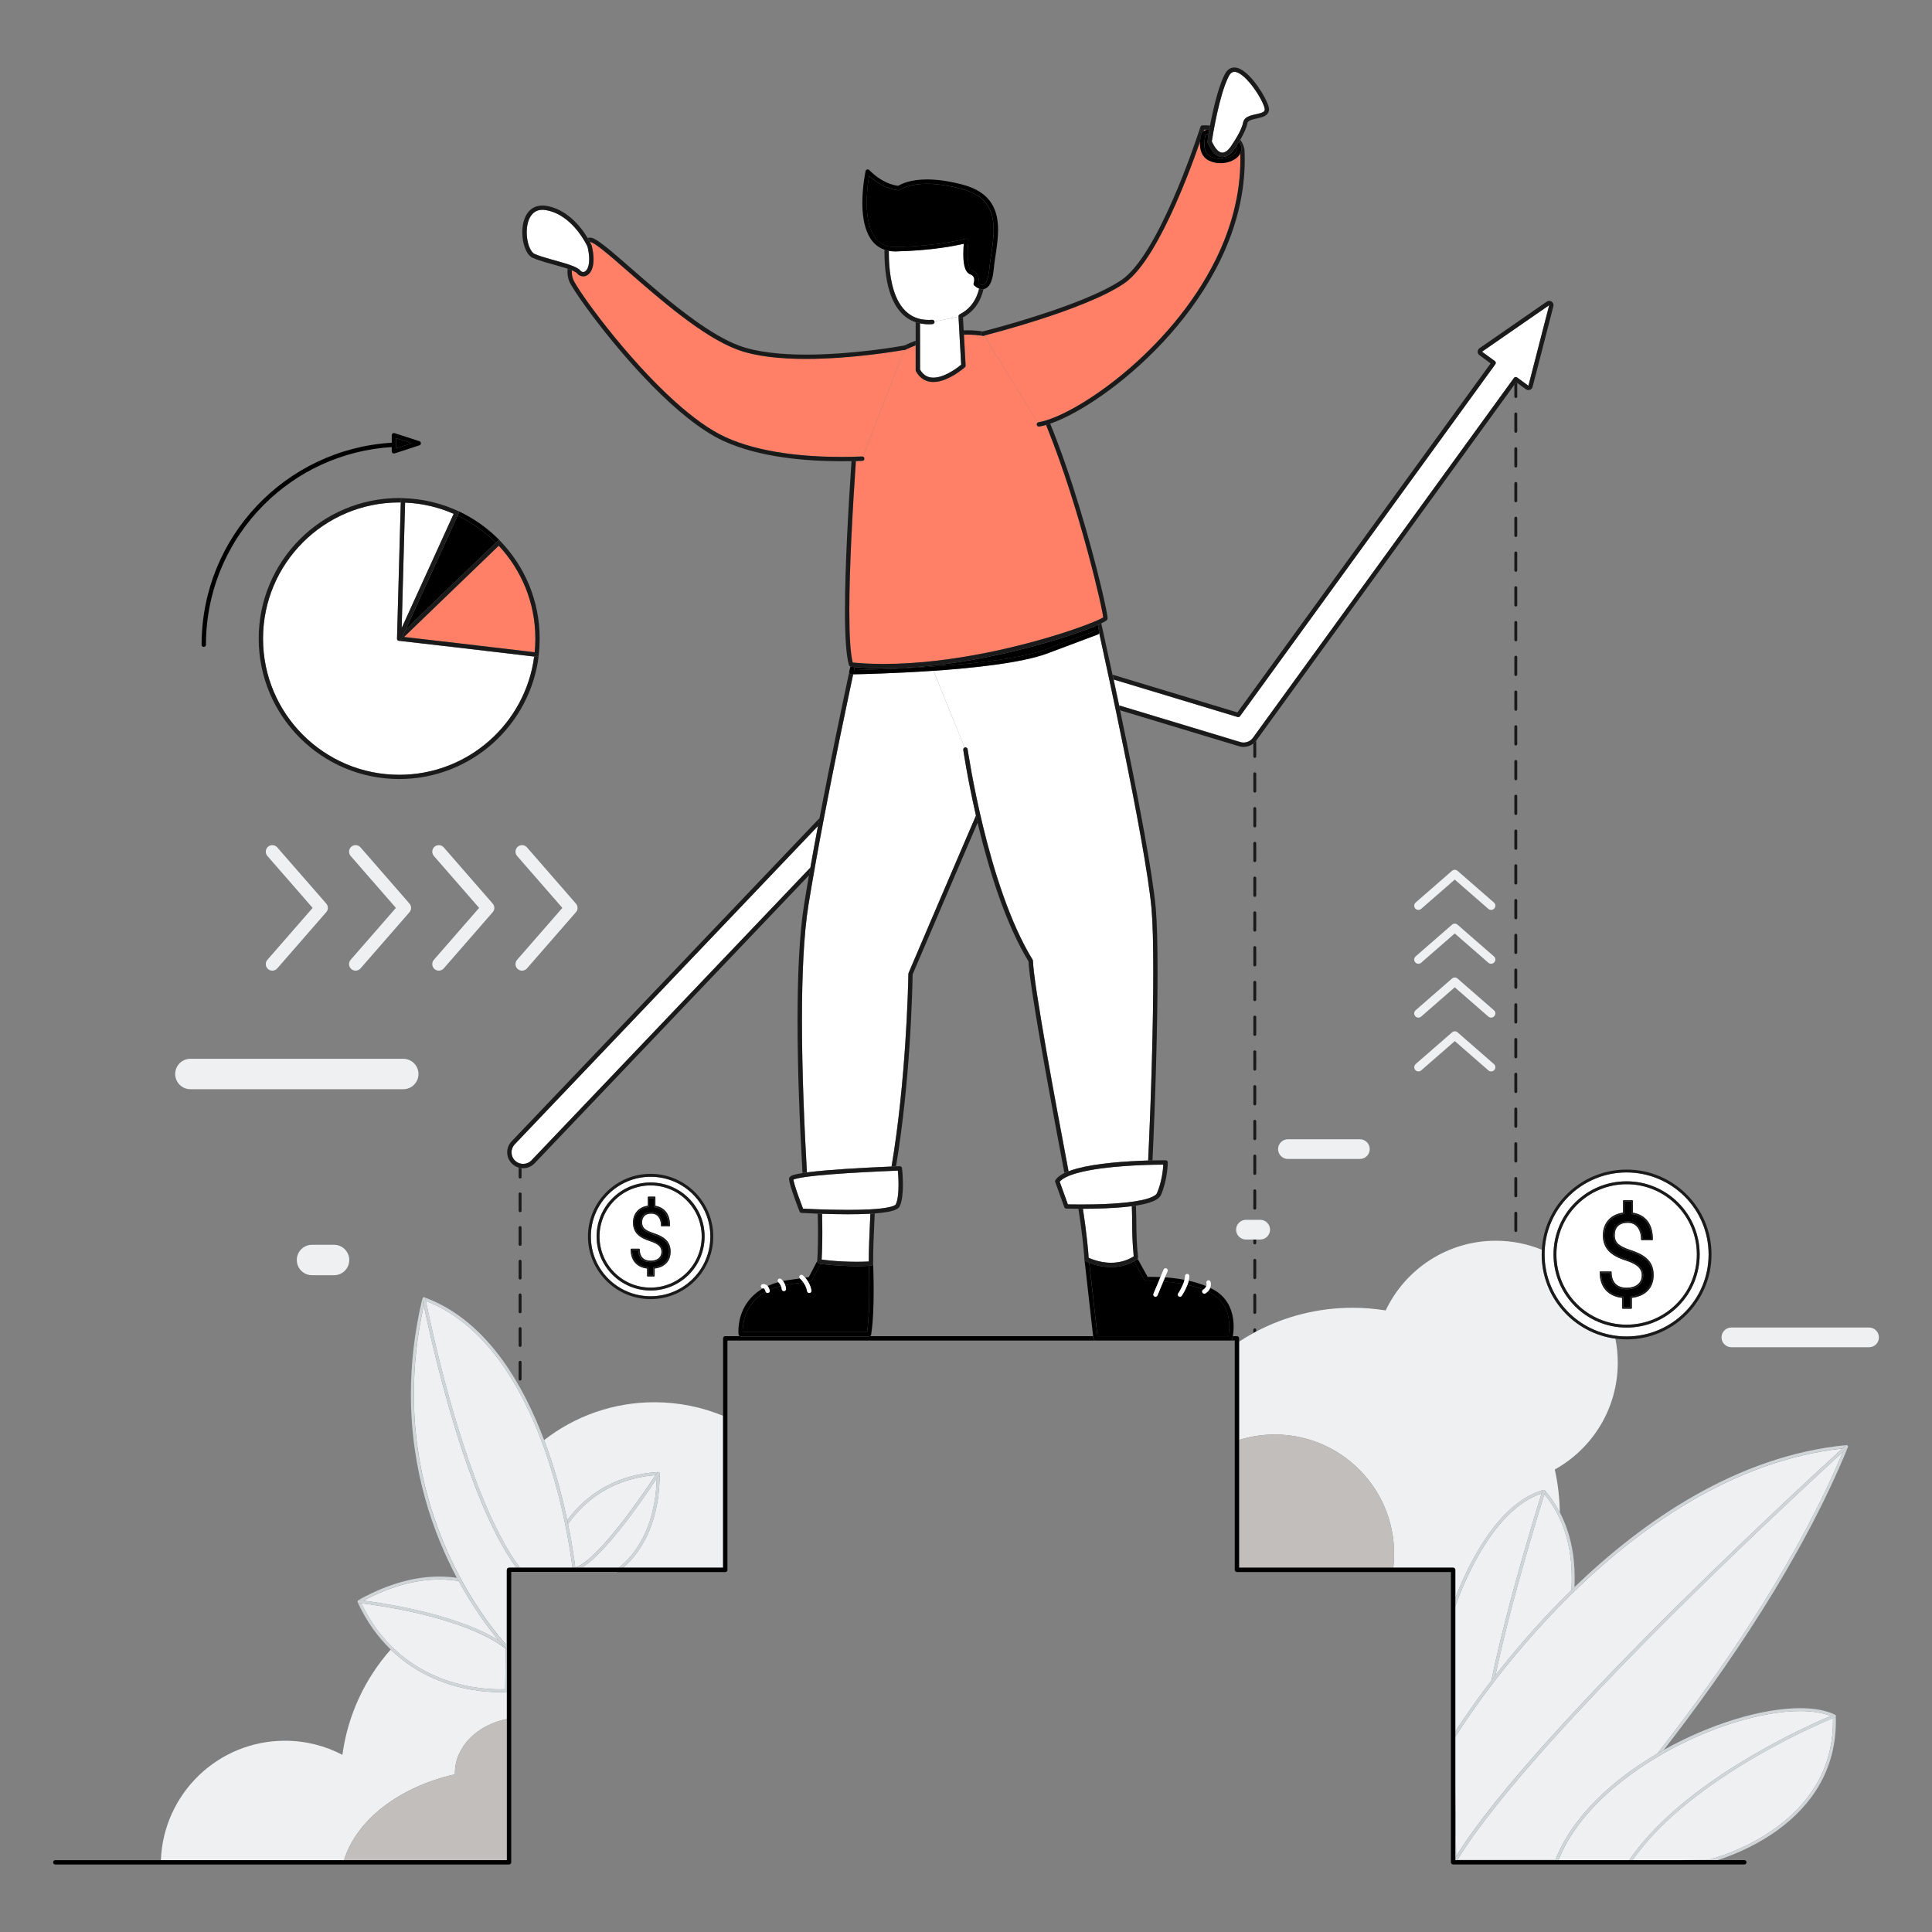 <svg xmlns="http://www.w3.org/2000/svg" xmlns:xlink="http://www.w3.org/1999/xlink" xmlns:svgjs="http://svgjs.com/svgjs" id="SvgjsSvg5171" width="360" height="360"><rect width="100%" height="100%" fill="#808080" stroke="none"/><defs id="SvgjsDefs5172"></defs><g id="SvgjsG5173"><svg xmlns="http://www.w3.org/2000/svg" viewBox="0 0 4000 4000" width="360" height="360"><path fill="none" d="M2245.2,2606.5c0-0.5-0.1-1.1-0.1-2.1c-0.1-1.8-0.3-4.6-0.6-8.1c-0.6-7.1-1.5-17.6-3-31.1  c-1.9-16.6-4.6-37.8-8.5-62.6c-15.4-0.1-25.3-0.4-25.4-0.4c-1.8-0.1-3.5-1.2-4.1-3l-18.8-52.1c-0.5-1.4-0.3-2.9,0.5-4.1   c3.9-5.7,10-10.2,17.6-14c0.3-0.2,0.7-0.3,1.1-0.5c-12.8-67.6-27.1-143.8-39.6-214c-14.7-82.3-27.1-156.1-32.2-197.7   c-1.4-11.2-2.2-20-2.4-26.2c-47.3-77.3-80.9-186.4-102.9-276.4c-0.9-3.8-1.8-7.5-2.7-11.2c-13.7,31.8-29,67.4-44.3,103   c-40.3,93.9-80,187.2-88.9,207.9c-0.7,1.6-1.2,2.7-1.5,3.4c-0.1,7.9-1.2,68.4-6.9,151.2c-5,72-13.4,160.9-27.7,246.3   c5-0.2,7.9-0.3,7.9-0.3c2.3-0.1,4.4,1.6,4.6,4c0,0.1,1.9,16.1,1.9,34.5c0,7.7-0.3,15.8-1.3,23.5c-0.9,7.6-2.5,14.8-5.1,20.6   c-1.2,2.7-3.3,4.4-5.7,5.9c-2.4,1.4-5.3,2.6-8.6,3.6c-6.6,2-15,3.4-24.8,4.5c-4,0.5-8.4,0.8-12.8,1.2c-0.3,8.7-0.7,17.1-1.1,25.6   c-1.1,23.4-2.2,47.3-2.2,78c0.1,1.1,1.1,24.9,1.1,55c0,29.8-1,65.6-5.2,92.2c-0.2,1.5-1.2,2.6-2.4,3.3h461.9l-17.9-158.9   c0-0.1,0-0.1,0-0.2c0,0,0-0.1,0-0.1C2245.2,2607.2,2245.2,2607,2245.2,2606.5z"></path><path fill="#1a1a1a" d="M1073.8 2419v18c0 1.7 1.3 3 3 3 1.7 0 3-1.3 3-3v-18c0-.1-.1-.3-.1-.4-1.9-.2-3.7-.5-5.5-1C1073.9 2418 1073.8 2418.5 1073.8 2419zM1073.8 2785.6c0 1.7 1.3 3 3 3 1.7 0 3-1.3 3-3v-34.9c0-1.7-1.3-3-3-3-1.7 0-3 1.3-3 3V2785.6zM1073.8 2855.3c0 1.7 1.3 3 3 3 1.7 0 3-1.3 3-3v-34.9c0-1.7-1.3-3-3-3-1.7 0-3 1.3-3 3V2855.3zM1073.8 2576.4c0 1.7 1.3 3 3 3 1.7 0 3-1.3 3-3v-34.9c0-1.7-1.3-3-3-3-1.7 0-3 1.3-3 3V2576.4zM1076.8 2509.7c1.7 0 3-1.3 3-3v-34.9c0-1.7-1.3-3-3-3-1.7 0-3 1.3-3 3v34.9C1073.8 2508.4 1075.1 2509.7 1076.8 2509.7zM1073.8 2646.1c0 1.7 1.3 3 3 3 1.7 0 3-1.3 3-3v-34.9c0-1.7-1.3-3-3-3-1.7 0-3 1.3-3 3V2646.1zM1073.8 2715.9c0 1.7 1.3 3 3 3 1.7 0 3-1.3 3-3V2681c0-1.7-1.3-3-3-3-1.7 0-3 1.3-3 3V2715.9zM2594.9 2501.4c0 1.7 1.3 3 3 3 1.7 0 3-1.3 3-3v-36c0-1.7-1.3-3-3-3-1.7 0-3 1.3-3 3V2501.4zM2594.9 1925.8c0 1.7 1.3 3 3 3 1.7 0 3-1.3 3-3v-36c0-1.7-1.3-3-3-3-1.7 0-3 1.3-3 3V1925.8zM2594.9 1997.8c0 1.7 1.3 3 3 3 1.7 0 3-1.3 3-3v-36c0-1.7-1.3-3-3-3-1.7 0-3 1.3-3 3V1997.8zM2594.9 2069.7c0 1.7 1.3 3 3 3 1.7 0 3-1.3 3-3v-36c0-1.7-1.3-3-3-3-1.7 0-3 1.3-3 3V2069.7zM2594.9 1853.9c0 1.7 1.3 3 3 3 1.7 0 3-1.3 3-3v-36c0-1.7-1.3-3-3-3-1.7 0-3 1.3-3 3V1853.9zM2597.9 1641c1.7 0 3-1.3 3-3v-36c0-1.7-1.3-3-3-3-1.7 0-3 1.3-3 3v36C2594.9 1639.7 2596.2 1641 2597.9 1641zM2594.9 2285.6c0 1.7 1.3 3 3 3 1.7 0 3-1.3 3-3v-36c0-1.7-1.3-3-3-3-1.7 0-3 1.3-3 3V2285.6zM2594.9 2429.5c0 1.7 1.3 3 3 3 1.7 0 3-1.3 3-3v-36c0-1.7-1.3-3-3-3-1.7 0-3 1.3-3 3V2429.5zM2594.9 2357.5c0 1.7 1.3 3 3 3 1.7 0 3-1.3 3-3v-36c0-1.7-1.3-3-3-3-1.7 0-3 1.3-3 3V2357.5zM2594.9 2213.6c0 1.7 1.3 3 3 3 1.7 0 3-1.3 3-3v-36c0-1.7-1.3-3-3-3-1.7 0-3 1.3-3 3V2213.6zM2594.9 1710c0 1.7 1.3 3 3 3 1.7 0 3-1.3 3-3v-36c0-1.7-1.3-3-3-3-1.7 0-3 1.3-3 3V1710zM2594.9 2141.7c0 1.7 1.3 3 3 3 1.7 0 3-1.3 3-3v-36c0-1.7-1.3-3-3-3-1.7 0-3 1.3-3 3V2141.7zM2594.9 1781.9c0 1.7 1.3 3 3 3 1.7 0 3-1.3 3-3v-36c0-1.7-1.3-3-3-3-1.7 0-3 1.3-3 3V1781.9zM2597.9 2678.3c-1.7 0-3 1.3-3 3v36c0 1.7 1.3 3 3 3 1.7 0 3-1.3 3-3v-36C2600.9 2679.6 2599.6 2678.3 2597.9 2678.3zM2600.9 2609.3c0-1.7-1.3-3-3-3-1.7 0-3 1.3-3 3v36c0 1.7 1.3 3 3 3 1.7 0 3-1.3 3-3V2609.3zM2600.9 2753.2c0-1.7-1.3-3-3-3-1.7 0-3 1.3-3 3v6.8c2-1.1 4-2.2 6-3.3V2753.2zM2600.9 2566.3h-6v7.1c0 1.7 1.3 3 3 3 1.7 0 3-1.3 3-3V2566.3zM2594.9 1539.5v26.6c0 1.7 1.3 3 3 3 1.7 0 3-1.3 3-3v-32.6C2599.1 1535.8 2597.1 1537.8 2594.9 1539.5zM3135.3 796.8V821c0 1.7 1.3 3 3 3 1.7 0 3-1.3 3-3v-28.2l-2-1.5L3135.3 796.8zM3141.3 1720.4c0-1.7-1.3-3-3-3-1.7 0-3 1.3-3 3v36c0 1.7 1.3 3 3 3 1.7 0 3-1.3 3-3V1720.4zM3141.3 1936.2c0-1.7-1.3-3-3-3-1.7 0-3 1.3-3 3v36c0 1.7 1.3 3 3 3 1.7 0 3-1.3 3-3V1936.2zM3141.3 2008.2c0-1.7-1.3-3-3-3-1.7 0-3 1.3-3 3v36c0 1.7 1.3 3 3 3 1.7 0 3-1.3 3-3V2008.2zM3141.3 2080.1c0-1.7-1.3-3-3-3-1.7 0-3 1.3-3 3v36c0 1.7 1.3 3 3 3 1.7 0 3-1.3 3-3V2080.1zM3141.3 1792.3c0-1.7-1.3-3-3-3-1.7 0-3 1.3-3 3v36c0 1.7 1.3 3 3 3 1.7 0 3-1.3 3-3V1792.3zM3141.3 1864.3c0-1.7-1.3-3-3-3-1.7 0-3 1.3-3 3v36c0 1.7 1.3 3 3 3 1.7 0 3-1.3 3-3V1864.3zM3141.3 1648.4c0-1.7-1.3-3-3-3-1.7 0-3 1.3-3 3v36c0 1.7 1.3 3 3 3 1.7 0 3-1.3 3-3V1648.4zM3141.3 2152.1c0-1.7-1.3-3-3-3-1.7 0-3 1.3-3 3v36c0 1.7 1.3 3 3 3 1.7 0 3-1.3 3-3V2152.1zM3141.3 2439.9c0-1.7-1.3-3-3-3-1.7 0-3 1.3-3 3v36c0 1.7 1.3 3 3 3 1.7 0 3-1.3 3-3V2439.9zM3138.3 2508.8c-1.7 0-3 1.3-3 3v36c0 1.7 1.3 3 3 3 1.7 0 3-1.3 3-3v-36C3141.3 2510.2 3140 2508.8 3138.3 2508.8zM3141.3 2296c0-1.7-1.3-3-3-3-1.7 0-3 1.3-3 3v36c0 1.7 1.3 3 3 3 1.7 0 3-1.3 3-3V2296zM3141.3 2367.9c0-1.7-1.3-3-3-3-1.7 0-3 1.3-3 3v36c0 1.7 1.3 3 3 3 1.7 0 3-1.3 3-3V2367.9zM3141.3 2224c0-1.7-1.3-3-3-3-1.7 0-3 1.3-3 3v36c0 1.7 1.3 3 3 3 1.7 0 3-1.3 3-3V2224zM3141.3 1000.9c0-1.7-1.3-3-3-3-1.7 0-3 1.3-3 3v36c0 1.7 1.3 3 3 3 1.7 0 3-1.3 3-3V1000.9zM3141.3 1072.8c0-1.7-1.3-3-3-3-1.7 0-3 1.3-3 3v36c0 1.7 1.3 3 3 3 1.7 0 3-1.3 3-3V1072.8zM3141.3 1216.7c0-1.7-1.3-3-3-3-1.7 0-3 1.3-3 3v36c0 1.7 1.3 3 3 3 1.7 0 3-1.3 3-3V1216.7zM3141.3 928.9c0-1.7-1.3-3-3-3-1.7 0-3 1.3-3 3v36c0 1.7 1.3 3 3 3 1.7 0 3-1.3 3-3V928.9zM3141.3 1576.5c0-1.7-1.3-3-3-3-1.7 0-3 1.3-3 3v36c0 1.7 1.3 3 3 3 1.7 0 3-1.3 3-3V1576.5zM3141.3 1144.8c0-1.7-1.3-3-3-3-1.7 0-3 1.3-3 3v36c0 1.7 1.3 3 3 3 1.7 0 3-1.3 3-3V1144.8zM3141.3 857c0-1.7-1.3-3-3-3-1.7 0-3 1.3-3 3v36c0 1.7 1.3 3 3 3 1.7 0 3-1.3 3-3V857zM3141.3 1504.5c0-1.7-1.3-3-3-3-1.7 0-3 1.3-3 3v36c0 1.7 1.3 3 3 3 1.7 0 3-1.3 3-3V1504.5zM3141.3 1288.7c0-1.7-1.3-3-3-3-1.7 0-3 1.3-3 3v36c0 1.7 1.3 3 3 3 1.7 0 3-1.3 3-3V1288.7zM3141.3 1432.6c0-1.7-1.3-3-3-3-1.7 0-3 1.3-3 3v36c0 1.7 1.3 3 3 3 1.7 0 3-1.3 3-3V1432.6zM3141.3 1360.6c0-1.7-1.3-3-3-3-1.7 0-3 1.3-3 3v36c0 1.7 1.3 3 3 3 1.7 0 3-1.3 3-3V1360.6z" class="color1a1a1a svgShape"></path><path fill="#ffffff" d="M2574.8 1537.3c7.5 0 14.8-3.6 19.4-9.9l540.4-745.1c.7-1 1.8-1.6 2.9-1.8 1.2-.2 2.4.1 3.4.8l23.6 17.3 43-166.8 0 0 0 0-139.1 96.3 0 0v0l0 0 26.7 19.5c2 1.5 2.4 4.3 1 6.3l-528.7 728.9c-1.1 1.5-3.1 2.2-4.9 1.7l-256.6-77.6c3.6 16.9 7.4 34.9 11.4 53.5l250.8 75.8C2570.2 1537 2572.5 1537.3 2574.8 1537.3zM1059 2385.8c0 6.3 2.5 12.6 7.4 17.4 4.7 4.4 10.6 6.6 16.5 6.6 6.3 0 12.6-2.5 17.4-7.4l577.5-606.2c5-28.3 10.3-57.2 15.8-86.1l-628 659.2C1061.2 2373.9 1059 2379.9 1059 2385.8z" class="colorfff svgShape"></path><polygon fill="#ffffff" points="3164.6 798.7 3164.6 798.7 3164.6 798.7" class="colorfff svgShape"></polygon><path fill="#1a1a1a" d="M1677.9 1796.1l-577.5 606.2c-4.7 5-11 7.4-17.4 7.4-6 0-11.9-2.2-16.5-6.6-5-4.7-7.4-11-7.4-17.4 0-6 2.2-11.9 6.6-16.5l628-659.2c1-5.4 2.1-10.9 3.1-16.3l-637.6 669.3c-6.1 6.4-9.1 14.6-9.1 22.7 0 8.7 3.4 17.4 10.2 23.9 4.1 3.9 8.9 6.5 13.9 7.9 1.8.5 3.6.8 5.5 1 1.1.1 2.2.2 3.3.2 8.7 0 17.4-3.4 23.9-10.2l568.2-596.4C1676 1806.8 1676.9 1801.5 1677.9 1796.1zM2305.8 1406.9l256.6 77.6c1.8.6 3.8-.1 4.9-1.7L3096 754c1.4-2 1-4.8-1-6.3l-26.7-19.5 0 0v0l0 0 139.1-96.3 0 0 0 0-43 166.8-23.6-17.3c-1-.7-2.2-1-3.4-.8-1.2.2-2.2.8-2.9 1.8l-540.4 745.1c-4.6 6.3-11.9 9.9-19.4 9.9-2.3 0-4.6-.3-6.9-1l-250.8-75.8c.7 3.3 1.4 6.7 2.1 10l246.1 74.4c3.1 1 6.4 1.4 9.5 1.4 7.3 0 14.3-2.4 20.1-6.9 2.2-1.7 4.2-3.7 6-6 .2-.3.4-.5.6-.8l533.8-735.9 4-5.5 2 1.5 17.9 13.1c1.6 1.1 3.4 1.7 5.3 1.7 1 0 2-.2 3-.5l0 0c2.8-1 4.9-3.3 5.7-6.2l43-166.8c.2-.7.3-1.5.3-2.2 0-2.9-1.4-5.7-3.8-7.4l-2.6 3.7 2.6-3.7c-1.5-1.1-3.4-1.6-5.1-1.6-1.8 0-3.6.5-5.1 1.6l-139.1 96.3c-2.4 1.6-3.8 4.3-3.9 7.2l0 0 0 .1c0 0 0 0 0 0l0 0 0 .1c0 2.9 1.4 5.6 3.7 7.3l23 16.9L2561.9 1475l-258.3-78.1C2304.3 1400.2 2305 1403.5 2305.8 1406.9zM3164.6 798.7L3164.6 798.7 3164.6 798.7 3164.6 798.7z" class="color1a1a1a svgShape"></path><path fill="#eff0f1" d="M712.3 3851.3c25.8-83.9 114.3-151.6 229.6-177.9 0-.7-.1-1.5-.1-2.3 0-54.3 45.8-99.8 107.6-112.1v-.9-55.2c0 0 0 0-.1 0-.1 0-5.9.5-15.9.5-25.6 0-78.8-3.5-135.7-28.6-29.8-13.1-60.5-32.1-88.8-59.6-52.9 59.8-88.8 135-100 218-35.6-18.7-76.1-29.2-119.1-29.2-138.6 0-251.5 109.8-256.7 247.2H711 712.3zM1174.5 3147.5c3.5-4.7 7.1-9.5 11.1-14.1 36.5-43.1 93.5-80.8 177.1-85.7.1 0 .2 0 .3 0 .2 0 .4 0 .6.1.2.1.4.1.5.2.1.1.2.1.3.1.1.1.1.1.2.2.1.1.2.1.2.1.1.1.1.2.2.3.1.2.3.3.4.5.1.2.2.3.2.5.1.2.1.4.1.6 0 .1.1.2.1.3 0 77-21.9 128.2-44 160-11.5 16.6-23 28-31.5 35l206.7 0v-314.3c-43.8-18.1-91.7-28.1-142-28.1-86.1 0-165.3 29.2-228.4 78.3 3.1 8.1 6 16.3 8.8 24.3C1153.3 3057.3 1165.9 3106.6 1174.5 3147.5z" class="coloreff0f1 svgShape"></path><path fill="#eff0f1" d="M873.2,3342.1c-58-14-109-20.8-125.2-22.7c39.3,81.5,97.3,125.8,152.1,150c55.9,24.6,108.3,28.1,133.3,28.1   c5.8,0,10.1-0.2,12.6-0.3l0.9-83.8C1003.2,3379.9,934.4,3356.9,873.2,3342.1z" class="coloreff0f1 svgShape"></path><path fill="#eff0f1" d="M949.8,3273.5C949.8,3273.4,949.8,3273.4,949.8,3273.5c-12.3-2.1-25.6-3.3-40-3.3   c-43.2,0-95.8,11.1-157.1,43.8c18.1,2.3,60.5,8.2,109.5,19.5c56.6,13,122.1,32.8,169.8,62.4   C1013.3,3373.5,981.6,3331.9,949.8,3273.5z" class="coloreff0f1 svgShape"></path><path fill="#d0d5d8" d="M740.1 3316.3c0-.2-.1-.4-.1-.6C740 3315.9 740.1 3316.1 740.1 3316.3zM740.1 3315.2c0-.2.1-.4.2-.6C740.2 3314.8 740.1 3315 740.1 3315.2zM740.5 3314.1c.1-.2.2-.3.4-.4C740.8 3313.8 740.6 3314 740.5 3314.1zM752.7 3313.9c61.3-32.7 113.9-43.8 157.1-43.8 14.4 0 27.7 1.2 40 3.3-1.2-2.2-2.4-4.4-3.5-6.6-11.3-1.7-23.5-2.7-36.5-2.7-46.2 0-102.7 12.3-168.3 49-.1 0-.1.1-.2.2.6-.4 1.2-.6 2-.5C743.3 3312.8 746.7 3313.2 752.7 3313.9zM1033.5 3503.4c10 0 15.8-.5 15.9-.5 0 0 0 0 .1 0v-87.8c0 0-.1-.1-.1-.1-.1 0-.1 0-.2-.1-.7-.5-1.5-1.1-2.2-1.6l-.9 83.8c-2.5.2-6.8.3-12.6.3-25 0-77.5-3.5-133.3-28.1-54.8-24.1-112.9-68.5-152.1-150-1.2-.1-2.2-.3-3-.3-1.6-.2-2.4-.3-2.4-.3l0 0c-1.2-.1-2.1-.9-2.5-1.9 0 .1 0 .1.1.2 19 41.1 42.8 73.2 68.7 98.2 28.3 27.5 59.1 46.5 88.8 59.6C954.7 3499.9 1007.9 3503.4 1033.5 3503.4z" class="colord0d5d8 svgShape"></path><path fill="#d0d5d8" d="M742.7,3318.8L742.7,3318.8c0,0,0.8,0.1,2.4,0.3c0.8,0.1,1.8,0.2,3,0.3c16.2,1.9,67.2,8.7,125.2,22.7   c61.2,14.8,130,37.7,173.8,71.2c0.7,0.5,1.5,1.1,2.2,1.6c0.1,0,0.1,0,0.2,0.1c-0.2-0.1-0.3-0.2-0.4-0.3c-0.1-0.1-6.4-6.5-16.8-18.9   c-47.7-29.6-113.2-49.4-169.8-62.4c-49-11.2-91.3-17.2-109.5-19.5c-6.1-0.8-9.4-1.1-9.4-1.1c-0.7-0.1-1.4,0.1-2,0.5   c-0.2,0.1-0.3,0.2-0.4,0.4c-0.1,0.1-0.3,0.3-0.4,0.4c-0.1,0.1-0.2,0.3-0.2,0.5c-0.1,0.2-0.1,0.4-0.2,0.6c0,0.1-0.1,0.2-0.1,0.3   c0,0.1,0,0.1,0,0.2c0,0.2,0,0.4,0.1,0.6c0,0.2,0.1,0.4,0.1,0.5C740.6,3317.9,741.5,3318.6,742.7,3318.8z" class="colord0d5d8 svgShape"></path><path fill="#eff0f1" d="M1236.5,3211.3c17.2-17.5,35.6-39.5,52.7-61.6c31.4-40.6,58.7-81.6,67.8-95.6c-58.5,4.7-103,25.7-136.3,53   c-18,14.8-32.7,31.4-44.6,48.3c8.9,43.5,13.3,76.4,15,90c6-2,13-6.1,20.7-11.9C1219.6,3227.6,1227.9,3220,1236.5,3211.3z" class="coloreff0f1 svgShape"></path><path fill="#eff0f1" d="M1316.9,3207.3c20.4-29.5,40.9-76.2,42.8-146.3c-14.4,21.8-54,80.5-94,127.2c-16.7,19.5-33.5,37-48.6,48.8   c-4.3,3.4-8.5,6.3-12.5,8.7h76.2c1.9-1.4,4.2-3.2,6.8-5.4C1295.5,3233.5,1306.2,3222.7,1316.9,3207.3z" class="coloreff0f1 svgShape"></path><path fill="#d0d5d8" d="M1191.1 3254.7c-.6.6-1.3.9-2.1.9 54.2 0 86.9 0 86.9 0 .5 0 1-.1 1.5-.4 0 0 .4-.2.9-.5H1191.1zM1363.6 3047.8c.2 0 .4.1.5.2C1364 3047.9 1363.8 3047.8 1363.6 3047.8zM1365.5 3049.2c.1.2.2.3.2.5C1365.6 3049.5 1365.5 3049.4 1365.5 3049.2zM1321.8 3210.7c22.1-31.9 44-83 44-160 0-.1-.1-.2-.1-.3.1.6 0 1.3-.4 1.9 0 0-2.1 3.2-5.7 8.7-1.9 70.1-22.3 116.8-42.8 146.3-10.7 15.5-21.4 26.2-29.4 33-2.6 2.2-4.9 4-6.8 5.4h9.6C1298.8 3238.7 1310.3 3227.3 1321.8 3210.7zM1364.9 3048.5c-.1-.1-.2-.1-.2-.1.2.1.3.3.4.4C1365 3048.6 1365 3048.5 1364.9 3048.5zM1220.7 3107.1c33.3-27.4 77.8-48.4 136.3-53 .8-1.2 1.5-2.3 2-3.1.9-1.3 1.3-2 1.3-2l0 0c.6-.9 1.6-1.4 2.7-1.3-.1 0-.2-.1-.3 0-83.6 4.9-140.5 42.6-177.1 85.7-3.9 4.7-7.6 9.4-11.1 14.1.6 2.7 1.1 5.3 1.7 7.9C1188 3138.6 1202.7 3121.9 1220.7 3107.1z" class="colord0d5d8 svgShape"></path><path fill="#eff0f1" d="M992,3098.8c-24.4-60.2-45.5-125.7-62.9-186.4c-27.2-94.9-45.1-177.8-51.7-209.5   c-14.4,64.9-20.5,126.3-20.5,183.7c0,157.5,46.1,285.4,93.6,375.3c41.1,77.8,83.2,127.2,97.5,143v-152.3c0-0.8,0.3-1.6,0.9-2.1   c0.2-0.2,0.4-0.3,0.6-0.4c0-1.2,0.5-2.3,1.3-3.1c0.8-0.8,2-1.3,3.2-1.3h15C1040.6,3207.1,1014.9,3155.3,992,3098.8z" class="coloreff0f1 svgShape"></path><path fill="#eff0f1" d="M1180,3209.4c-4.4-27.3-11.5-65.4-22.5-108.9c-22-87-59.7-195.5-121.8-281.1c-40.3-55.6-90.9-101.5-154-125.9   c0.3,1.4,0.6,2.9,1,4.8c1.3,6.6,3.4,16.2,6,28.3c5.3,24.2,13.1,58.4,23.1,98.3c20.1,79.6,49.4,181.8,85.8,271.6   c23.5,58,50,110.9,78.8,149.2h108.8c-0.2-1.3-0.3-2.7-0.5-4.3C1183.7,3233.9,1182.2,3223,1180,3209.4z" class="coloreff0f1 svgShape"></path><path fill="#d0d5d8" d="M876.2 2686.1c0 0-.1.1-.1.1.2-.1.3-.1.5-.2C876.5 2686 876.3 2686 876.2 2686.1zM875.2 2687c.1-.1.2-.2.3-.3C875.4 2686.7 875.3 2686.8 875.2 2687zM877.2 2685.8c.2 0 .4 0 .6 0C877.6 2685.8 877.4 2685.7 877.2 2685.8zM880.6 2688.1c0 0 .2.9.5 2.6.1.8.3 1.7.6 2.8 63.2 24.5 113.7 70.3 154 125.9 62.1 85.6 99.7 194 121.8 281.1 11 43.5 18.2 81.6 22.5 108.9 2.2 13.6 3.7 24.5 4.6 32 .2 1.6.4 3 .5 4.3h5.4c.1 0 .2-.1.3-.2.1 0 .2-.1.3-.1-1.6-13.6-6-46.5-15-90-.5-2.6-1.1-5.3-1.7-7.9-8.7-40.9-21.2-90.2-39-141.5-2.8-8.1-5.7-16.2-8.8-24.3-21.5-57.1-49.6-115.2-86.2-165.8-41.8-57.7-94.9-105.5-161.9-130-.1 0-.1 0-.2 0C879.5 2686.2 880.3 2687 880.6 2688.1zM949.8 3273.4C949.8 3273.4 949.8 3273.4 949.8 3273.4c31.8 58.5 63.6 100.1 82.2 122.3 10.4 12.4 16.8 18.8 16.8 18.9.1.1.3.2.4.3 0 0 .1.1.1.1v-164.9c0 0 0-.1 0-.1-.2.1-.4.2-.6.4-.6.6-.9 1.3-.9 2.1V3405c-14.3-15.8-56.4-65.2-97.5-143-47.5-90-93.6-217.8-93.6-375.3 0-57.4 6.1-118.8 20.5-183.7-1.8-8.8-2.7-13.6-2.8-13.6l0 0c-.1-.5 0-1.1.2-1.5 0 .1-.1.2-.1.3-16.8 70.4-23.8 136.8-23.8 198.7 0 159.9 47.1 289.4 95.4 380.2C947.4 3269.1 948.6 3271.3 949.8 3273.4zM1058.4 3254.7v.9h74.4c20.5 0 39.3 0 56.1 0 .8 0 1.6-.3 2.1-.9H1058.4z" class="colord0d5d8 svgShape"></path><path fill="#d0d5d8" d="M874.7 2689.3c0 0 .9 4.8 2.8 13.6 6.5 31.6 24.5 114.6 51.7 209.5 17.4 60.7 38.5 126.2 62.9 186.4 22.9 56.5 48.6 108.3 76.9 147h7.5c-28.8-38.3-55.3-91.2-78.8-149.2-36.4-89.8-65.7-192-85.8-271.6-10.1-39.8-17.9-74-23.1-98.3-2.6-12.1-4.6-21.8-6-28.3-.4-1.9-.7-3.4-1-4.8-.2-1.1-.4-2-.6-2.8-.3-1.7-.5-2.6-.5-2.6-.2-1.1-1.1-2-2.1-2.3-.2-.1-.4-.1-.7-.1-.2 0-.4 0-.6 0-.1 0-.1 0-.2 0-.2 0-.3.1-.5.2-.2.1-.3.1-.5.2-.2.1-.4.3-.6.5-.1.1-.2.2-.3.3-.2.2-.3.5-.4.8C874.7 2688.2 874.6 2688.7 874.7 2689.3L874.7 2689.3zM1265.7 3188.2c40-46.7 79.6-105.4 94-127.2 3.6-5.5 5.7-8.7 5.7-8.7.4-.6.5-1.3.4-1.9 0-.2-.1-.4-.1-.6-.1-.2-.1-.3-.2-.5-.1-.2-.2-.4-.4-.5-.1-.1-.3-.3-.4-.4-.1-.1-.1-.1-.2-.2-.1-.1-.2-.1-.3-.1-.2-.1-.4-.2-.5-.2-.2-.1-.4-.1-.6-.1-1 0-2.1.4-2.7 1.3l0 0c0 0-.4.7-1.3 2-.5.8-1.2 1.8-2 3.1-9.2 14-36.4 55-67.8 95.6-17.1 22.1-35.4 44.1-52.7 61.6-8.6 8.7-17 16.3-24.7 22.2-7.6 5.8-14.7 9.9-20.7 11.9-.1 0-.2.1-.3.1-.1 0-.2.1-.3.2h14c4-2.4 8.2-5.3 12.5-8.7C1232.2 3225.2 1249 3207.8 1265.7 3188.2z" class="colord0d5d8 svgShape"></path><path fill="#eff0f1" d="M2639.3,2970c136.4,0,247.1,110.6,247.1,247c0,9.7-0.6,19.3-1.7,28.7h123.9c1.2,0,2.3,0.5,3.2,1.3   c0.8,0.8,1.3,2,1.3,3.2v58c4.6-12,11-27.7,19.2-45.2c18.3-39.2,45.3-87.6,80.8-124.8c23.7-24.8,51.1-44.7,82.4-53.4   c0.1,0,0.2,0,0.4,0c0.1,0,0.2,0,0.3,0c0.4,0,0.7,0,1,0.1c0,0,0,0,0,0c0,0,0,0,0.1,0c0.3,0.1,0.6,0.3,0.8,0.5   c0.1,0.1,0.2,0.1,0.2,0.2c0.1,0.1,0.2,0.1,0.2,0.2c12.4,14.4,22.6,29.6,30.9,45.4c-0.4-30.5-4-60.2-10.4-88.8   c77.7-43,130.4-125.9,130.4-221.1c0-17.1-1.7-33.7-4.9-49.8c-86.1-11.4-152.5-85-152.5-174.2c0-3.3,0.1-6.5,0.3-9.8   c-29.4-12-61.6-18.7-95.3-18.7c-100.7,0-187.6,59-228.1,144.3c-22.3-3.6-45.1-5.5-68.5-5.5c-72,0-139.8,17.8-199.4,49.1   c-2,1.1-4,2.2-6,3.3c-10.1,5.5-20,11.4-29.5,17.7v203.5C2588.7,2974,2613.5,2970,2639.3,2970z" class="coloreff0f1 svgShape"></path><path fill="#eff0f1" d="M3187.5 3126c-7.2 23.6-17.2 56.8-28.3 95.5-20.8 72.4-45.4 164-63 246.9 36.2-46.4 82.5-101.2 137.7-156.8 6.4-6.4 12.9-12.9 19.5-19.3.5-8.5.8-17 .8-25.5 0-60.8-14.6-122-56.7-173.1-.4 1.3-.9 2.9-1.5 4.7C3194 3104.9 3191.1 3114.3 3187.5 3126zM3130.2 3303.5c27.3-101.7 54.5-189.2 61.5-211.3-26.7 8.6-50.8 26-72.1 47.8-22.7 23.2-42.1 51.5-57.9 79.1-25.9 45.2-42.4 88.8-48.7 106.5l0 259.4c11.5-18.1 37-56.5 74.7-105.6C3099.5 3422.3 3114.8 3360.7 3130.2 3303.5z" class="coloreff0f1 svgShape"></path><path fill="#d0d5d8" d="M3196.1 3084.7c.3 0 .7 0 1 .1C3196.8 3084.7 3196.4 3084.7 3196.1 3084.7zM3197.2 3084.9c.3.1.6.3.8.5C3197.8 3085.1 3197.5 3085 3197.2 3084.9zM3198.3 3085.5c.8.8 1.2 1.9.8 3.1 0 0-.6 1.8-1.6 5.2 42 51.1 56.7 112.4 56.7 173.1 0 8.5-.3 17-.8 25.5 2.1-2 4.2-4.1 6.3-6.1.3-6.4.5-12.9.5-19.4 0-46.2-8.4-93.1-30.8-135.8-8.3-15.8-18.5-31-30.9-45.4C3198.4 3085.7 3198.4 3085.6 3198.3 3085.5zM3119.6 3140c21.3-21.8 45.4-39.2 72.1-47.8 1.1-3.5 1.7-5.4 1.7-5.4l0 0c.4-1.1 1.3-1.9 2.4-2-.1 0-.2 0-.4 0-31.2 8.6-58.7 28.5-82.4 53.4-35.5 37.3-62.6 85.7-80.8 124.8-8.2 17.6-14.6 33.3-19.2 45.2v17.4c6.2-17.7 22.7-61.3 48.7-106.5C3077.5 3191.5 3096.9 3163.3 3119.6 3140z" class="colord0d5d8 svgShape"></path><path fill="#d0d5d8" d="M3193.4,3086.8L3193.4,3086.8c0,0-0.6,1.9-1.7,5.4c-7,22.1-34.2,109.6-61.5,211.3   c-15.4,57.2-30.7,118.9-42.4,175.9c2.7-3.6,5.5-7.2,8.4-10.8c17.6-83,42.3-174.5,63-246.9c11.1-38.7,21.1-72,28.3-95.5   c3.6-11.8,6.5-21.1,8.5-27.6c0.6-1.8,1.1-3.4,1.5-4.7c1.1-3.4,1.6-5.2,1.6-5.2c0.4-1.1,0-2.3-0.8-3.1c-0.1-0.1-0.1-0.1-0.2-0.2   c-0.3-0.2-0.5-0.4-0.8-0.5c0,0,0,0-0.1,0c0,0,0,0,0,0c-0.3-0.1-0.7-0.1-1-0.1c-0.1,0-0.2,0-0.3,0   C3194.7,3084.9,3193.7,3085.7,3193.4,3086.8z" class="colord0d5d8 svgShape"></path><path fill="#eff0f1" d="M3220.3,3850.7c34.4-88.8,117-164.9,210.9-220.1c11.4-14.6,23.2-29.8,35.1-45.5   c119.6-157.3,260.3-366.6,348.9-578.7c-1.9,1.7-3.9,3.6-6.2,5.7c-10.5,9.6-25.8,23.6-44.9,41.4c-38.2,35.4-91.8,85.6-153.1,144.4   c-122.8,117.7-276.9,270.4-402.1,410c-81.6,91-151,176.4-191.5,242.8H3220.3z" class="coloreff0f1 svgShape"></path><path fill="#eff0f1" d="M3251.7,3302.3c-138.8,136.6-225.1,271.9-238.7,293.9v111.5l1.8,135.5c41.1-66.3,109.4-150.2,189.5-239.3   c83.6-93.2,180-192.1,271.4-282.6c160.9-159.4,306.1-292.6,338.6-322.2C3587,3024.1,3392.4,3163.8,3251.7,3302.3z" class="coloreff0f1 svgShape"></path><path fill="#d0d5d8" d="M3823.4 2992.1c.3 0 .7.1 1 .2C3824.1 2992.2 3823.7 2992.2 3823.4 2992.1zM3825.5 2993.3c0-.1-.1-.1-.1-.1.2.3.4.6.5.9C3825.8 2993.8 3825.7 2993.5 3825.5 2993.3zM3826 2994.2c.1.3.1.6.1.9C3826.1 2994.8 3826.1 2994.5 3826 2994.2zM3821 3001.1c-1.5 1.4-3.5 3.2-5.8 5.3-88.6 212.1-229.3 421.5-348.9 578.7-11.9 15.7-23.7 30.9-35.1 45.5 2.6-1.5 5.1-3 7.7-4.5 2-1.1 4-2.3 6-3.4 127.1-163.5 286-393.6 381-626.5.1-.3.2-.6.2-.9-.1.7-.4 1.5-1 2C3825.1 2997.3 3823.7 2998.6 3821 3001.1zM3824.4 2992.4c.3.1.6.3.8.6C3825 2992.8 3824.7 2992.6 3824.4 2992.4zM3253.3 3292.4c-6.6 6.4-13.1 12.9-19.5 19.3-55.2 55.6-101.5 110.4-137.7 156.8-2.9 3.7-5.6 7.3-8.4 10.8-37.7 49.1-63.2 87.6-74.7 105.6v11.2c13.6-22 99.9-157.2 238.7-293.9 140.7-138.5 335.3-278.3 562.6-303.3 4.4-4 6.8-6.2 6.8-6.2l0 0c.6-.5 1.3-.8 2-.8-.1 0-.2 0-.3 0-226.9 21.9-421.1 157.3-563.2 294.2C3257.5 3288.3 3255.4 3290.4 3253.3 3292.4zM3220 3851.3c.1-.2.2-.4.2-.6h-202.9c-.1.2-.2.4-.4.6H3220zM3013 3846.2c.6-1 1.2-2 1.8-3l-1.8-135.5V3846.2z" class="colord0d5d8 svgShape"></path><path fill="#eff0f1" d="M3529.6,3850.7c3.8,0,6.2-0.1,7-0.1c0,0,0,0,0.1,0c0.3-0.1,0.7-0.2,1.2-0.3c1.1-0.3,2.7-0.7,4.7-1.3   c4.1-1.2,10.1-2.9,17.5-5.4c14.8-5,35.3-12.8,58.1-24.1c45.6-22.7,100.2-59.5,136.5-115.7c24.2-37.5,40.3-83.6,40.3-140.2   c0-2.1-0.1-4.3-0.1-6.4c-2.2,0.9-5.2,2.2-9.1,3.8c-8.4,3.6-20.6,9-35.7,16c-30,14-71.4,34.7-116.5,60.9   c-88.9,51.7-192.4,125.3-253.4,213.3l102.2,0C3504.4,3851,3520.8,3850.8,3529.6,3850.7z" class="coloreff0f1 svgShape"></path><path fill="#eff0f1" d="M3373.1,3851.3c61.6-90.8,167.2-165.9,257.7-218.5c74.9-43.6,139.3-71.6,159.5-80.1   c-17.1-6.8-38.7-10.1-63.4-10.1c-78.1,0-187.2,32.9-284.9,88.8c-95.8,54.7-180.5,131.4-215.4,219.9H3373.1z" class="coloreff0f1 svgShape"></path><path fill="#d0d5d8" d="M3800.1 3550.8c.2.2.3.5.5.7C3800.4 3551.2 3800.3 3551 3800.1 3550.8zM3799 3555.5c0 0-1.2.5-3.4 1.4-.2.1-.4.2-.7.3 0 2.1.1 4.3.1 6.4 0 56.6-16.1 102.8-40.3 140.2-36.3 56.2-90.9 93-136.5 115.7-22.8 11.3-43.3 19.1-58.1 24.1-7.4 2.5-13.4 4.3-17.5 5.4-2.1.6-3.6 1-4.7 1.3-.5.1-.9.2-1.2.3 0 0-.1 0-.1 0-.8 0-3.2 0-7 .1-8.8.1-25.3.3-47.1.5h73.6c24.1-7.7 68.5-24.4 113-54.3 32.9-22.1 65.8-51.5 90.6-89.8 24.8-38.3 41.3-85.7 41.3-143.5 0-3.6-.1-7.3-.2-11 0-.3-.1-.6-.2-.9C3801.2 3553.2 3800.5 3554.9 3799 3555.5zM3799.2 3550c0 0-.1 0-.1 0 .3.1.6.3.9.6C3799.7 3550.4 3799.5 3550.2 3799.2 3550zM3431.2 3630.6c-93.9 55.2-176.5 131.3-210.9 220.1-.1.2-.2.4-.2.6h6.4c34.9-88.5 119.7-165.3 215.4-219.9 97.7-55.9 206.8-88.8 284.9-88.8 24.8 0 46.4 3.3 63.4 10.1 4.2-1.8 6.6-2.7 6.6-2.7l0 0c.8-.3 1.6-.3 2.3 0-19.1-9.2-43.8-13.4-72.3-13.4-78.1 0-184.9 32-281.8 86.2-2 1.1-4 2.2-6 3.4C3436.3 3627.6 3433.7 3629.1 3431.2 3630.6zM3826.1 2995.1c0-.3 0-.6-.1-.9 0-.1 0-.1 0-.2-.1-.3-.3-.6-.5-.9 0 0 0-.1-.1-.1 0 0-.1 0-.1-.1-.2-.2-.5-.4-.8-.6 0 0 0 0-.1 0-.3-.1-.6-.2-1-.2-.1 0-.2 0-.2 0-.7 0-1.4.2-2 .8l0 0c0 0-2.4 2.1-6.8 6.2-32.5 29.6-177.7 162.8-338.6 322.2-91.4 90.5-187.8 189.4-271.4 282.6-80 89.2-148.3 173-189.5 239.3-.6 1-1.2 2-1.8 3v5.1h3.9c.1-.2.2-.4.4-.6 40.4-66.4 109.8-151.8 191.5-242.8 125.3-139.6 279.4-292.2 402.1-410 61.4-58.9 114.9-109 153.1-144.4 19.1-17.7 34.4-31.7 44.9-41.4 2.3-2.1 4.4-4 6.2-5.7 2.3-2.1 4.3-3.9 5.8-5.3 2.7-2.5 4.2-3.8 4.2-3.8.6-.5.9-1.3 1-2C3826.1 2995.3 3826.1 2995.2 3826.1 2995.1z" class="colord0d5d8 svgShape"></path><path fill="#d0d5d8" d="M3796.8,3550L3796.8,3550c0,0-2.3,0.9-6.6,2.7c-20.2,8.5-84.6,36.5-159.5,80.1   c-90.4,52.6-196.1,127.7-257.7,218.5h7.3c60.9-88,164.5-161.7,253.4-213.3c45.1-26.2,86.5-46.9,116.5-60.9c15-7,27.2-12.4,35.7-16   c3.8-1.7,6.9-2.9,9.1-3.8c0.2-0.1,0.5-0.2,0.7-0.3c2.2-0.9,3.4-1.4,3.4-1.4c1.5-0.6,2.2-2.3,1.7-3.8c0,0,0-0.1,0-0.1   c0-0.1-0.1-0.1-0.1-0.1c-0.1-0.3-0.3-0.5-0.5-0.7c-0.1-0.1-0.1-0.1-0.2-0.2c-0.3-0.2-0.5-0.5-0.9-0.6c0,0,0,0,0,0   C3798.3,3549.7,3797.5,3549.6,3796.8,3550z" class="colord0d5d8 svgShape"></path><path fill="#c1bebc" d="M941.9 3671.1c0 .7.1 1.5.1 2.3-115.3 26.4-203.8 94-229.6 177.9l337.1 0v-292.3C987.7 3571.2 941.9 3616.8 941.9 3671.1zM2639.3 2970c-25.8 0-50.6 4-73.9 11.3v1.4 263h318.8.5c1.1-9.4 1.7-19 1.7-28.7C2886.3 3080.6 2775.7 2970 2639.3 2970z" class="colorc1bebc svgShape"></path><path d="M2263.7 2771.4l-.6-5h-461.9c-.6.3-1.3.5-2 .5h-265.7c-.7 0-1.4-.2-2-.5h-29.9c-1.2 0-2.3.5-3.2 1.3-.8.8-1.3 2-1.3 3.2v160.5 314.3l-206.7 0h-9.6-76.2-14-5.4-108.8-7.5-15c-1.2 0-2.3.5-3.2 1.3-.8.8-1.3 1.9-1.3 3.1 0 0 0 .1 0 .1v164.9 87.8 55.2.9 292.3l-337.1 0H711 333.1 114.5c-2.5 0-4.5 2-4.5 4.5s2 4.5 4.5 4.5v0H711h342.9c1.2 0 2.3-.5 3.2-1.3.8-.8 1.3-2 1.3-3.2v-297.7-302.4-.9h132.7 87.2 223.3c1.2 0 2.3-.5 3.2-1.3.8-.8 1.3-2 1.3-3.2v-474.8h762C2265.8 2775.3 2263.9 2773.7 2263.7 2771.4zM3482.6 3851.3l-102.2 0h-7.3-146.6-6.4H3017h-3.9v-5.1-138.4-111.5V3585l0-259.4v-17.4-58c0-1.2-.5-2.3-1.3-3.2-.8-.8-2-1.3-3.2-1.3h-123.9-.5-318.8v-263-1.4-203.5-6.9c0-1.2-.5-2.3-1.3-3.2-.8-.8-2-1.3-3.2-1.3h-8.3c-.6 3.5-1.1 5.5-1.1 5.6-.5 2-2.2 3.3-4.3 3.4h9.2l0 207.3v267.5c0 1.2.5 2.3 1.3 3.2.8.8 2 1.3 3.2 1.3h323.3H3004v601c0 1.2.5 2.3 1.3 3.2.8.8 2 1.3 3.2 1.3h602.9c2.5 0 4.5-2 4.5-4.5s-2-4.5-4.5-4.5h-55.3H3482.6zM2495.5 2677.9L2495.5 2677.9c-2.2 1.2-4.9.4-6.1-1.8-1.2-2.2-.4-4.9 1.8-6.1l0 0 0 0 0 0c-10.6-4.2-21.7-7.3-32.7-9.8-1.2 3.1-2.6 6.2-3.9 8.9-3.9 7.9-7.7 13.6-7.8 13.7l0 0c-1.4 2.1-4.2 2.6-6.2 1.2-2.1-1.4-2.6-4.2-1.2-6.2l.1-.1.3-.4c.2-.3.6-.9 1-1.5.8-1.3 2-3.3 3.2-5.6 1.8-3.3 3.9-7.5 5.7-11.9-3.5-.7-6.9-1.3-10.3-1.8-11.1-1.7-21.6-2.7-30.9-3.3l-12 28.8c-1 2.3-3.6 3.4-5.9 2.4-2.3-1-3.4-3.6-2.4-5.9l10.8-25.8c-5.4-.2-10.2-.3-14.1-.3-5.3 0-8.9.1-10.4.2-.5 0-.7 0-.7 0-1.7.1-3.3-.8-4.2-2.3l-21.5-38.9h-.4c-16.2 9-32.6 12-47.2 12-19.8 0-36.2-5.4-45.3-9.1l17.1 152.1h271.2c.2-.9.3-1.9.5-3 .6-4.1 1.2-10 1.2-16.8 0-10.9-1.6-24.1-7.1-36.6-5.6-12.5-14.9-24.3-31-32.8-2.1-1.1-4.3-2.2-6.5-3.2C2498 2676.5 2495.8 2677.7 2495.5 2677.9z" fill="#000000" class="color000 svgShape"></path><path d="M2354.5,2607.3c-2.3,1.5-4.6,2.9-6.9,4.2h0.4l21.5,38.9c0.8,1.5,2.5,2.4,4.2,2.3c0,0,0.2,0,0.7,0c1.5-0.1,5.1-0.2,10.4-0.2   c3.9,0,8.7,0.1,14.1,0.3l3.7-8.8c-7-0.3-13-0.4-17.8-0.4c-3.8,0-6.7,0.1-8.7,0.1l-20.6-37.2   C2355.2,2606.7,2354.9,2607,2354.5,2607.3z" fill="#000000" class="color000 svgShape"></path><path d="M2551.4,2772c0-0.1,0.5-2.1,1.1-5.6c0.7-4.5,1.6-11.5,1.6-19.8c0-11.7-1.7-26.2-7.9-40.2c-6.2-14-17.1-27.7-35-37.1   c-1.8-1-3.7-1.9-5.6-2.8c-0.2,0.4-0.3,0.8-0.5,1.2c-1.1,2.3-2.5,4.2-3.9,5.7c-0.2,0.2-0.4,0.5-0.7,0.7c2.2,1,4.4,2.1,6.5,3.2   c16.1,8.5,25.5,20.3,31,32.8c5.5,12.5,7.1,25.7,7.1,36.6c0,6.8-0.6,12.7-1.2,16.8c-0.2,1.2-0.3,2.2-0.5,3h-271.2l-17.1-152.1   c-4.7-1.9-7.4-3.4-7.5-3.4c-1.3-0.7-2.2-2.1-2.3-3.6c0,0.1,0,0.1,0,0.2l17.9,158.9l0.6,5c0.3,2.3,2.1,3.9,4.4,4c0,0,0.1,0,0.1,0   h278.9c0,0,0.1,0,0.1,0C2549.2,2775.4,2550.9,2774,2551.4,2772z" fill="#000000" class="color000 svgShape"></path><path d="M2460 2656c-.5 1.4-1 2.8-1.5 4.2 11 2.4 22.1 5.6 32.7 9.8l0 0 .4-.3c.4-.3 1-.7 1.6-1.2 1.3-1.1 2.8-2.7 3.7-4.7.1-.3.2-.7.4-1-11.7-4.8-24-8.5-36-11.2C2460.9 2653.1 2460.5 2654.6 2460 2656zM2408.4 2653.3c9.3.6 19.8 1.6 30.9 3.3 3.4.5 6.9 1.1 10.3 1.8.7-1.7 1.3-3.4 1.9-5.1.4-1.2.7-2.4 1-3.5-4-.8-8-1.5-11.8-2.1-10.2-1.6-19.9-2.5-28.6-3.2L2408.4 2653.3zM1698.9 2616.6l-17.7 33.9c-.7 1.3-1.9 2.2-3.4 2.4 0 0 0 0-4.9.7 3 4.9 5.7 11 6.9 18.2.4 2.5-1.3 4.8-3.7 5.2-2.5.4-4.8-1.3-5.2-3.7-1.2-7.4-4.6-13.7-7.9-18.3-6.7 1-16.4 2.3-30.6 4.4-2.3.4-4.6.8-6.8 1.2.9 2.3 1.6 4.8 1.8 7.6.3 2.5-1.5 4.7-4 4.9-2.5.3-4.7-1.5-4.9-4-.2-2.4-1-4.6-1.8-6.6-8.8 2.2-16.5 5-23.4 8.1.1.2.2.5.2.7.7 2.4-.7 4.9-3.1 5.5-2.1.6-4.2-.4-5.2-2.2-1.7 1-3.4 1.9-5 3-13 8.2-21.9 17.9-28.2 27.9-12.6 19.9-14.4 40.8-14.4 50.7 0 .7 0 1.2 0 1.8h257.6c3.6-25.3 4.5-59 4.5-87 0-22.7-.6-41.8-.9-50.2-8.8.4-17.4.6-25.6.6C1736.9 2621.3 1708.2 2617.9 1698.9 2616.6z" fill="#000000" class="color000 svgShape"></path><path d="M1673.1,2653.6c4.8-0.7,4.9-0.7,4.9-0.7c1.4-0.2,2.7-1.1,3.4-2.4l17.7-33.9c-2.1-0.3-3.2-0.5-3.2-0.5   c-2.3-0.4-4-2.4-3.8-4.8c0,0,0-0.3,0.1-0.9l-17.7,33.8c-1.4,0.2-3.6,0.5-7.3,1c0.9,1,1.8,2.2,2.8,3.5   C1670.9,2650.3,1672,2651.8,1673.1,2653.6z" fill="#000000" class="color000 svgShape"></path><polygon points="1580.7 2667.3 1580.7 2667.3 1580.7 2667.3" fill="#000000" class="color000 svgShape"></polygon><polygon points="1611.6 2654.8 1611.6 2654.8 1611.6 2654.8" fill="#000000" class="color000 svgShape"></polygon><path d="M1625.8,2660.6c2.2-0.4,4.5-0.8,6.8-1.2c14.2-2,23.9-3.4,30.6-4.4c-0.1-0.1-0.1-0.2-0.2-0.3c-3.4-4.6-6.5-7.4-6.7-7.6l0,0   h0c-0.1-0.1-0.1-0.1-0.2-0.2c-6.2,0.9-14.3,2-24.8,3.5l-0.1,0c-3.4,0.5-6.8,1.2-10,1.8c0.3,0.4,0.6,0.9,1,1.4   C1623.5,2655.5,1624.8,2657.8,1625.8,2660.6z" fill="#000000" class="color000 svgShape"></path><path d="M1799.2,2766.9c0.7,0,1.4-0.2,2-0.5c1.2-0.6,2.2-1.8,2.4-3.3c4.2-26.6,5.2-62.5,5.2-92.2c0-30.1-1.1-53.8-1.1-55   c0,0,0,0.1,0,0.1c0,2.4-1.9,4.4-4.2,4.5c-1.5,0.1-3,0.1-4.6,0.2c0.3,8.3,0.9,27.4,0.9,50.2c0,28.1-1,61.7-4.5,87h-257.6   c0-0.6,0-1.1,0-1.8c0-9.9,1.8-30.9,14.4-50.7c6.3-10,15.3-19.7,28.2-27.9c1.6-1,3.3-2,5-3c-0.1-0.3-0.3-0.6-0.3-0.9   c-1.1-3.7-2.3-5.3-3.1-5.9c-0.7-0.6-1.1-0.5-1.3-0.6l0,0l0,0c-0.2,0.1-0.5,0.1-0.7,0.1c-1.5,0.8-2.9,1.7-4.3,2.6   c-21.2,13.3-33,30.9-39.4,47.1c-6.4,16.2-7.4,30.9-7.4,39.1c0,4.2,0.3,6.7,0.3,6.8c0.2,1.5,1.1,2.8,2.4,3.4c0.6,0.3,1.3,0.5,2,0.5   H1799.2z" fill="#000000" class="color000 svgShape"></path><path d="M1593.4,2670.6c6.9-3.1,14.7-5.9,23.4-8.1c-0.6-1.3-1.3-2.5-1.9-3.6c-1.7-2.5-3.3-4.1-3.3-4.1l0,0c-0.1,0-0.1-0.1-0.1-0.2   c-8.1,2.2-15.5,4.9-22.2,7.9C1591,2664.5,1592.4,2667.2,1593.4,2670.6z" fill="#000000" class="color000 svgShape"></path><path fill="#ffffff" d="M1702.1,2513c0.4,13.9,0.5,26.7,0.5,38.1c0,28.7-1,48.5-1.4,56.7c0.5,0.1,1,0.1,1.6,0.2   c3.7,0.5,9.1,1.1,15.9,1.8c13.6,1.3,32.7,2.6,54.7,2.6c8.1,0,16.6-0.2,25.4-0.6c0.1-29,1.1-51.9,2.2-74.3   c0.4-8.2,0.8-16.3,1.1-24.6c-14.7,0.8-30.7,1.1-46.7,1.1C1736.5,2514,1717.8,2513.6,1702.1,2513z" class="colorfff svgShape"></path><path fill="#1a1a1a" d="M1695.7,2616.1c0,0,1.2,0.2,3.2,0.5c9.3,1.3,37.9,4.7,74.4,4.7c8.2,0,16.7-0.2,25.6-0.6c1.5-0.1,3-0.1,4.6-0.2   c2.4-0.1,4.2-2.1,4.2-4.5c0,0,0-0.1,0-0.1c0-30.8,1.1-54.6,2.2-78c0.4-8.5,0.8-16.9,1.1-25.6c-2.9,0.2-5.9,0.4-9,0.6   c-0.3,8.3-0.7,16.4-1.1,24.6c-1,22.4-2.1,45.3-2.2,74.3c-8.8,0.4-17.3,0.6-25.4,0.6c-22,0-41.1-1.3-54.7-2.6   c-6.8-0.6-12.2-1.3-15.9-1.8c-0.6-0.1-1.1-0.1-1.6-0.2c0.5-8.2,1.4-28,1.4-56.7c0-11.3-0.2-24.1-0.5-38.1c-3.1-0.1-6.1-0.2-9-0.3   c0.4,14.1,0.6,27,0.6,38.4c0,19-0.4,34.1-0.8,44.4c-0.2,5.2-0.4,9.1-0.6,11.8c-0.1,1.3-0.1,2.3-0.2,3c0,0,0,0.1,0,0.1   c0,0.6-0.1,0.9-0.1,0.9C1691.8,2613.7,1693.4,2615.8,1695.7,2616.1z" class="color1a1a1a svgShape"></path><path fill="#ffffff" d="M1880.6,2016.3c0-0.6,0.1-1.2,0.4-1.7c0,0,85-199.5,139.7-326.3c-17.8-77.8-26.2-135.7-26.2-135.8h0   c-0.3-2.1,0.9-4,2.8-4.8l-64.8-158.9c-2.1,0.1-4.2,0.3-6.2,0.4c-76.9,5.2-143.9,6.6-159.8,6.9c-6.9,32.4-16.4,77.2-27,128.7   c-21.6,105.2-47.7,238.1-65.6,348.7c-9.9,61.3-13.5,147-13.5,238.5c0,106.8,4.9,221.5,10.3,315.3c0.7-0.1,1.3-0.2,2-0.3   c21.3-2.7,49.4-5,77.6-6.9c37.3-2.5,74.6-4.2,95.5-5c29.9-177.2,34.3-370.4,34.8-396C1880.5,2017.3,1880.6,2016.3,1880.6,2016.3z" class="colorfff svgShape"></path><path fill="#1a1a1a" d="M1889.5 2017.3c.3-.7.8-1.8 1.5-3.4 8.8-20.7 48.6-114 88.9-207.9 15.2-35.5 30.5-71.2 44.3-103-1.2-5-2.3-9.9-3.4-14.7-54.8 126.8-139.7 326.3-139.7 326.3-.2.6-.4 1.1-.4 1.7 0 0 0 1 0 2.9-.5 25.6-4.9 218.8-34.8 396 3.6-.1 6.7-.3 9.2-.4 14.3-85.5 22.8-174.3 27.7-246.3C1888.3 2085.8 1889.4 2025.2 1889.5 2017.3zM1760.7 1380.3c-.7 3.2-1.4 6.7-2.2 10.2L1760.7 1380.3C1760.7 1380.3 1760.7 1380.3 1760.7 1380.3zM1670.6 2427.3c-5.4-93.7-10.3-208.5-10.3-315.3 0-91.5 3.6-177.1 13.5-238.5 17.9-110.6 44-243.5 65.6-348.7 10.6-51.5 20.1-96.3 27-128.7-2.3 0-3.6.1-3.6.1-1.4 0-2.7-.6-3.5-1.6-.9-1.1-1.2-2.5-.9-3.8-13.9 64.5-38.6 182.2-61.7 302.9-1 5.4-2.1 10.8-3.1 16.3-5.5 28.9-10.8 57.8-15.8 86.1-.9 5.4-1.9 10.7-2.8 16-3.6 20.5-7 40.6-10.1 60-10.1 62.2-13.6 148.2-13.7 239.9 0 107.3 4.9 222.6 10.3 316.6C1664.5 2428.2 1667.4 2427.8 1670.6 2427.3z" class="color1a1a1a svgShape"></path><path fill="#ffffff" d="M1997.2,1547.7c0.3-0.1,0.7-0.2,1.1-0.3c2.5-0.4,4.7,1.4,5.1,3.8c0,0,0.2,1.1,0.5,3.2c0.3,2.1,0.8,5.2,1.5,9.2   c1.3,8,3.3,19.7,5.9,34.2c5.3,29,13.3,69.2,24.3,114.3c21.9,90,55.7,199.1,102.4,274.9c0.4,0.7,0.6,1.5,0.7,2.3   c0.1,5.7,1,14.8,2.4,26.6c1.4,11.8,3.5,26.2,6,42.7c5,33.1,12,74.5,20,119.8c13.8,78.3,30.5,168.1,45.4,246.6   c5.4-2.1,11.3-4,17.6-5.7c20.6-5.5,45.5-9.3,70.4-11.8c28-2.9,55.8-4.2,76.8-4.8c5.9-124.8,10.6-277.9,10.6-391.4   c0-55.2-1.1-101-3.6-129.7c-3-34.1-11.1-85.8-21.6-145c-10.5-59.1-23.6-125.7-36.6-189.5c-19.7-96.6-39.3-187-50.2-236.5   c-0.4,1.4-1.3,2.6-2.7,3.1c0,0,0,0-104.2,39.1c-26.7,10-65.1,17.6-108.1,23.5c-40.9,5.6-85.9,9.7-128.2,12.6L1997.2,1547.7z" class="colorfff svgShape"></path><path fill="#1a1a1a" d="M2273.1 1293.9l2.7 14.8c.1.7 0 1.3-.1 1.9 10.9 49.5 30.5 140 50.2 236.5 13 63.9 26.1 130.4 36.6 189.5 10.5 59.1 18.6 110.9 21.6 145 2.5 28.6 3.6 74.5 3.6 129.7 0 113.6-4.6 266.6-10.6 391.4 3.2-.1 6.2-.2 9-.2 5.9-124.9 10.5-277.6 10.5-391.2 0-55.3-1.1-101.3-3.7-130.5-3.3-36.9-12.3-93.5-23.9-157.7-14.5-80.2-33.2-172.4-50-252.6-.7-3.4-1.4-6.7-2.1-10-3.9-18.7-7.7-36.6-11.4-53.5-.7-3.4-1.4-6.7-2.2-10-10-46.5-18.3-84.3-23.2-106.3-.5.2-.9.4-1.4.7C2277.2 1292 2275.2 1292.9 2273.1 1293.9zM2147 2058.6c-2.5-16.5-4.6-31-6-42.7-1.4-11.8-2.3-20.9-2.4-26.6 0-.8-.2-1.6-.7-2.3-46.7-75.8-80.5-184.9-102.4-274.9-11-45-19-85.3-24.3-114.3-2.6-14.5-4.6-26.2-5.9-34.2-.6-4-1.1-7.1-1.5-9.2-.3-2.1-.5-3.2-.5-3.2-.4-2.5-2.6-4.2-5.1-3.8-.4.1-.7.2-1.1.3-1.9.8-3.1 2.7-2.8 4.8h0c0 .1 8.4 58.1 26.2 135.8 1.1 4.8 2.3 9.7 3.4 14.7.9 3.7 1.8 7.5 2.7 11.2 22 90.1 55.6 199.2 102.9 276.4.2 6.3 1 15.1 2.4 26.2 5.1 41.6 17.5 115.4 32.2 197.7 12.5 70.1 26.8 146.4 39.6 214 2.6-1.3 5.5-2.5 8.5-3.6-14.9-78.5-31.6-168.3-45.4-246.6C2159 2133.1 2152.1 2091.7 2147 2058.6z" class="color1a1a1a svgShape"></path><path fill="#ffffff" d="M2254,2604.1c0.4,0.2,0.9,0.4,1.4,0.6c2.4,1.1,5.9,2.5,10.3,3.9c8.7,2.9,21,5.8,34.7,5.8   c14.7,0,31-3.3,46.9-13.2c-3-32.1-3-49.1-3.2-70.2c-0.1-9.7-0.2-20.3-0.7-33.7c-2.5,0.3-5,0.6-7.6,0.9c-31.6,3.6-67.8,4.4-93.7,4.5   C2250.6,2557.5,2253.4,2594.3,2254,2604.1z" class="colorfff svgShape"></path><path fill="#1a1a1a" d="M2343.3,2497.3c0.5,13.4,0.6,24,0.7,33.7c0.2,21.1,0.2,38.1,3.2,70.2c-16,10-32.3,13.2-46.9,13.2   c-13.7,0-25.9-2.9-34.7-5.8c-4.4-1.4-7.9-2.9-10.3-3.9c-0.5-0.2-1-0.4-1.4-0.6c-0.6-9.8-3.4-46.6-12-101.4c-0.9,0-1.8,0-2.7,0   c-2.2,0-4.3,0-6.4,0c3.9,24.8,6.7,45.9,8.5,62.6c1.5,13.4,2.5,23.9,3,31.1c0.3,3.6,0.5,6.3,0.6,8.1c0.1,0.9,0.1,1.6,0.1,2.1   c0,0.5,0,0.7,0,0.7c0,0,0,0.1,0,0.1c0.1,1.5,1,2.9,2.3,3.6c0.1,0.1,2.9,1.5,7.5,3.4c9.1,3.7,25.5,9.1,45.3,9.1   c14.6,0,31.1-3,47.2-12c2.3-1.3,4.6-2.7,6.9-4.2c0.4-0.2,0.7-0.5,0.9-0.8c0.8-0.9,1.2-2.1,1-3.3c-3.2-33.7-3.2-50.4-3.5-72.2   c-0.1-9.9-0.3-20.9-0.8-34.9C2349.4,2496.5,2346.4,2496.9,2343.3,2497.3z" class="color1a1a1a svgShape"></path><path fill="#ffffff" d="M2350.3,2412.8c-29.2,1.5-64.1,4.4-93.9,9.9c-19.9,3.6-37.5,8.5-49.5,14.5c-5.8,2.9-10.2,6.1-12.9,9.3   l16.9,46.9c1.4,0,3.3,0.1,5.6,0.1c5.5,0.1,13.4,0.2,22.8,0.2c17,0,39-0.3,61.1-1.6c22.2-1.3,44.6-3.5,62.2-7.2   c11.7-2.4,21.4-5.6,27.1-9.2c3.3-2,5.1-4.1,5.8-5.8c10.1-23.9,12.5-48.9,13-58.9C2399.3,2411.2,2377.2,2411.4,2350.3,2412.8z" class="colorfff svgShape"></path><path fill="#1a1a1a" d="M2377.2,2402.7c-21,0.6-48.9,2-76.8,4.8c-24.8,2.5-49.8,6.3-70.4,11.8c-6.3,1.7-12.2,3.6-17.6,5.7   c-3,1.2-5.8,2.4-8.5,3.6c-0.4,0.2-0.7,0.3-1.1,0.5c-7.6,3.9-13.8,8.3-17.6,14c-0.8,1.2-1,2.7-0.5,4.1l18.8,52.1   c0.6,1.7,2.2,2.9,4.1,3c0,0,10,0.3,25.4,0.4c2,0,4.2,0,6.4,0c0.9,0,1.8,0,2.7,0c25.9-0.1,62.2-0.9,93.7-4.5   c2.6-0.3,5.1-0.6,7.6-0.9c3-0.4,6-0.8,8.9-1.3c9.9-1.6,19.1-3.5,26.8-5.9c6-1.9,11.1-4,15.4-6.6c4.2-2.6,7.6-5.7,9.4-9.9   c13.9-32.9,13.8-66.6,13.9-66.9c0-2.5-2-4.5-4.5-4.5c0,0-0.9,0-2.5,0c-4.1,0-12.8,0-24.5,0.3   C2383.4,2402.5,2380.4,2402.6,2377.2,2402.7z M2389.7,2475.8c-5.7,3.6-15.4,6.8-27.1,9.2c-17.6,3.7-40,5.9-62.2,7.2   c-22.2,1.3-44.2,1.6-61.1,1.6c-9.4,0-17.3-0.1-22.8-0.2c-2.3,0-4.2-0.1-5.6-0.1l-16.9-46.9c2.7-3.2,7.1-6.4,12.9-9.3   c12-6.1,29.6-10.9,49.5-14.5c29.8-5.5,64.7-8.4,93.9-9.9c26.9-1.4,49-1.6,58.2-1.6c-0.5,10-2.9,35-13,58.9   C2394.9,2471.7,2393,2473.8,2389.7,2475.8z" class="color1a1a1a svgShape"></path><path fill="#ffffff" d="M1755.3,2505c15.9,0,31.9-0.3,46.3-1.1c14.5-0.8,27.4-2.1,37-4.1c6.4-1.3,11.3-2.9,13.9-4.5   c1.5-0.9,2.1-1.7,2.1-1.9c2-4.5,3.5-10.9,4.4-18c0.9-7.1,1.2-14.9,1.2-22.4c0-12.3-0.9-23.5-1.4-29.3c-0.6,0-1.2,0-1.9,0.1   c-3.9,0.1-9.6,0.4-16.5,0.7c-13.9,0.6-33.1,1.5-54.2,2.6c-42.1,2.3-91.6,5.7-121.1,10.1c-8.4,1.2-15.1,2.6-19.4,3.9   c-1.4,0.4-2.5,0.9-3.2,1.2c0.2,1,0.4,2.2,0.7,3.5c0.5,2.2,1.2,4.8,2,7.6c1.6,5.6,3.8,12.2,6.1,18.7c4.4,12.6,9.2,25,11.2,30.3   c1.3,0.1,3.1,0.2,5.2,0.3c5.2,0.3,12.6,0.6,21.5,1C1707.3,2504.3,1731.2,2505,1755.3,2505z" class="colorfff svgShape"></path><path fill="#1a1a1a" d="M1702.1,2513c15.8,0.5,34.4,1,53.3,1c15.9,0,32-0.3,46.7-1.1c3.1-0.2,6.1-0.4,9-0.6c4.4-0.3,8.8-0.7,12.8-1.2   c9.7-1.1,18.2-2.5,24.8-4.5c3.3-1,6.2-2.1,8.6-3.6c2.4-1.4,4.5-3.2,5.7-5.9c2.6-5.9,4.1-13,5.1-20.6c0.9-7.6,1.3-15.8,1.3-23.5   c0-18.4-1.8-34.4-1.9-34.5c-0.3-2.3-2.3-4.1-4.6-4c0,0-2.9,0.1-7.9,0.3c-2.5,0.1-5.6,0.2-9.2,0.4c-20.9,0.9-58.2,2.6-95.5,5   c-28.2,1.9-56.3,4.1-77.6,6.9c-0.7,0.1-1.3,0.2-2,0.3c-3.1,0.4-6.1,0.8-8.9,1.3c-5.9,0.9-11,1.9-15.1,2.9c-3.3,0.8-5.9,1.7-8.1,2.7   c-1.1,0.6-2.1,1.2-3,2.1c-0.5,0.5-0.9,1.1-1.3,1.8c-0.4,0.7-0.6,1.7-0.6,2.7c0,0,0,0.2,0,0.4l0,0c0,0,0,0.1,0,0.1   c0,0.1,0,0.1,0,0.2l0,0c0.2,2.1,0.6,4.5,1.3,7.3c2.4,10,7.5,24.8,12,37.2c4.5,12.4,8.4,22.3,8.5,22.3c0.6,1.6,2.2,2.7,3.9,2.8   c0,0,13.7,0.8,33.8,1.6C1695.9,2512.8,1699,2512.9,1702.1,2513z M1667.9,2502.6c-2.2-0.1-3.9-0.2-5.2-0.3   c-2.1-5.3-6.8-17.7-11.2-30.3c-2.3-6.5-4.4-13-6.1-18.7c-0.8-2.8-1.5-5.4-2-7.6c-0.3-1.3-0.5-2.5-0.7-3.5c0.7-0.3,1.8-0.8,3.2-1.2   c4.2-1.3,11-2.6,19.4-3.9c29.4-4.4,79-7.8,121.1-10.1c21-1.2,40.2-2,54.2-2.6c7-0.3,12.6-0.5,16.5-0.7c0.7,0,1.3,0,1.9-0.1   c0.5,5.8,1.4,17.1,1.4,29.3c0,7.4-0.3,15.3-1.2,22.4c-0.9,7.1-2.3,13.5-4.4,18c-0.1,0.2-0.6,1-2.1,1.9c-2.6,1.6-7.5,3.2-13.9,4.5   c-9.6,2-22.6,3.3-37,4.1c-14.5,0.8-30.4,1.1-46.3,1.1c-24.2,0-48.1-0.7-65.9-1.4C1680.5,2503.2,1673.1,2502.9,1667.9,2502.6z" class="color1a1a1a svgShape"></path><path d="M2141.4,1337.4c-87.3,23.7-201.7,46.2-311.7,46.3c-20.2,0-40.2-0.8-59.9-2.5l-1.3,6c0.6,0,1.2,0,1.8,0   c4.9-0.1,11.9-0.3,20.9-0.5c17.8-0.5,42.9-1.3,72-2.7c58.2-2.8,132.4-7.8,196.4-16.6c42.6-5.9,80.7-13.5,106.2-23   c70.5-26.5,93.3-35,100.7-37.8l-1.7-9.2c-4.9,2-10.4,4.1-16.4,6.3C2221.9,1313.4,2185,1325.6,2141.4,1337.4z" fill="#000000" class="color000 svgShape"></path><path d="M1759.3,1394.6c0.9,1.1,2.2,1.7,3.5,1.6c0,0,1.3,0,3.6-0.1c15.9-0.3,82.8-1.8,159.8-6.9c2.1-0.1,4.2-0.3,6.2-0.4   c42.3-2.9,87.3-7,128.2-12.6c43-5.9,81.4-13.5,108.1-23.5c104.2-39.1,104.2-39.1,104.2-39.1c1.4-0.5,2.4-1.7,2.7-3.1   c0.2-0.6,0.2-1.3,0.1-1.9l-2.7-14.8c-2.6,1.1-5.4,2.3-8.5,3.5l1.7,9.2c-7.4,2.8-30.1,11.3-100.7,37.8c-25.4,9.6-63.6,17.2-106.2,23   c-64,8.8-138.2,13.8-196.4,16.6c-29.1,1.4-54.2,2.2-72,2.7c-8.9,0.2-16,0.4-20.9,0.5c-0.6,0-1.2,0-1.8,0l1.3-6   c-2.7-0.2-5.4-0.4-8.1-0.7c-0.3,0-0.6-0.1-0.9-0.2l-2.2,10.2l-0.1,0.3c0,0,0,0,0,0C1758.1,1392.2,1758.5,1393.6,1759.3,1394.6z" fill="#000000" class="color000 svgShape"></path><path fill="#ff8066" d="M2146.5,879.4c-0.3-1.9,0.6-3.6,2.1-4.6l-110.2-178.7c-1.3-0.3-2.6-0.6-3.9-0.8c0,0,0,0,0,0   c-10.7-1.6-21.3-2.4-31.9-2.4c-2.3,0-4.6,0.1-6.9,0.2l3.5,63.7c0.1,1.4-0.5,2.7-1.5,3.6c-0.1,0.1-4.9,4.3-12.4,9.6   c-7.6,5.3-17.9,11.7-29.2,16c-7.6,2.9-15.6,4.9-23.7,4.9c-6.8,0-13.6-1.4-19.8-5c-6.2-3.6-11.8-9.2-16.2-17.2   c-0.4-0.7-0.6-1.4-0.6-2.2l0-51.4c-6.9,2.7-13.6,5.6-20.1,8.6c-0.1,0-0.1,0.1-0.2,0.1c-1.3,0.6-2.6,1.2-4,1.8l-84.8,219.9   c1.6,0.6,2.8,2.2,2.9,4c0.1,2.5-1.8,4.6-4.3,4.7c-4.2,0.2-8.6,0.3-13.2,0.5c-6.8,99.5-13.6,221-13.6,310c0,25.6,0.6,48.5,1.8,67.3   c1.1,17,2.9,30.7,5.2,39.9c21,1.9,42.5,2.9,64.1,2.9c144.8,0,298.3-39.7,385.5-68.9c29-9.7,50.8-18.3,62.1-23.7   c3-1.4,5.3-2.6,6.7-3.5c0.1-0.1,0.2-0.1,0.3-0.2c0,0,0,0,0-0.1c-0.1-0.7-0.2-1.7-0.4-2.8c-0.4-2.3-0.9-5.3-1.6-9   c-1.4-7.4-3.6-17.5-6.4-29.7c-5.6-24.4-13.7-57.4-23.9-95.1c-20.4-75.5-49.1-169.9-82.3-252.5c-1.3-3.1-2.5-6.3-3.8-9.4   c-5,1.5-9.8,2.6-14.2,3.3C2149.2,883.5,2146.9,881.8,2146.5,879.4z" class="colorffc536 svgShape"></path><path fill="#1a1a1a" d="M1873 715.1c2.4-.5 4.8 1.2 5.2 3.6.4 2.1-.7 4.1-2.6 4.9 6.5-3 13.2-5.8 20.1-8.6l0-9.6c-8.1 3.1-15.9 6.4-23.4 9.8C1872.8 715.2 1873 715.1 1873 715.1L1873 715.1zM1761.6 1380.5c2.7.3 5.4.5 8.1.7 19.7 1.7 39.7 2.5 59.9 2.5 110 0 224.4-22.6 311.7-46.3 43.7-11.8 80.6-23.9 106.8-33.7 6.1-2.3 11.5-4.4 16.4-6.3 3.1-1.2 5.9-2.4 8.5-3.5 2.2-.9 4.2-1.8 6-2.7.5-.2.9-.4 1.4-.7 3-1.4 5.5-2.7 7.3-3.8 1.1-.6 2-1.2 2.8-1.9.4-.3.8-.7 1.2-1.1.4-.5.9-1 1.2-2.1l0 0c.2-.6.2-.9.2-1.2 0-.3 0-.6 0-.8 0-1.2-.2-2.5-.4-4.3-1-6.9-3.8-20.7-8.1-39.9-15.3-67.2-50-199.6-94.3-317.5-5.2-13.9-10.6-27.6-16-40.9-3 1-5.8 1.9-8.6 2.7 1.3 3.1 2.5 6.2 3.8 9.4 33.2 82.6 61.9 177.1 82.3 252.5 10.2 37.7 18.3 70.7 23.9 95.1 2.8 12.2 4.9 22.3 6.4 29.7.7 3.7 1.3 6.7 1.6 9 .2 1.1.3 2.1.4 2.8 0 0 0 0 0 .1-.1.1-.2.1-.3.2-1.4.9-3.7 2.1-6.7 3.5-11.4 5.4-33.1 14-62.1 23.7-87.2 29.2-240.7 68.9-385.5 68.9-21.7 0-43.1-.9-64.1-2.9-2.3-9.3-4.1-23-5.2-39.9-1.3-18.9-1.8-41.7-1.8-67.3 0-89 6.8-210.4 13.6-310-2.9.1-5.9.2-9 .2-6.8 99.5-13.6 220.6-13.6 309.7 0 25.7.6 48.8 1.9 67.9 1.3 19.2 3.3 34.4 6.4 44.8.4 1.5 1.6 2.5 3 3 0 0 0 0 0 0C1761 1380.4 1761.3 1380.5 1761.6 1380.5zM1875.5 723.7c-.3.1-.5.2-.8.2 0 0-1 .2-2.7.5l-.4 1.1C1872.8 724.9 1874.1 724.3 1875.5 723.7zM2037.6 694.8c-.9.2-1.4.3-1.4.4h0c-.6.1-1.2.2-1.8.1 1.3.2 2.6.5 3.9.8L2037.6 694.8zM1995.6 693c2.3-.1 4.6-.2 6.9-.2 10.6 0 21.3.8 31.9 2.4-1.7-.3-3.2-1.5-3.7-3.3-.6-2.4.9-4.9 3.3-5.5 0 0 .3-.1.8-.2-10.8-1.6-21.6-2.4-32.4-2.4-2.5 0-4.9.1-7.4.2L1995.6 693z" class="color1a1a1a svgShape"></path><path fill="#ff8066" d="M2500 268.7c-2.4-.1-4.5-.2-6.1-.2-.4 0-.7 0-1 0-.3.9-.7 2-1.1 3.3 1.2-.9 2.6-1.6 4-2.1C2497.1 269.3 2498.5 269 2500 268.7zM2148.6 874.8c.5-.3 1-.5 1.6-.6 18.2-3 44.7-13.6 75.3-30.8 30.6-17.2 65.4-41 100.8-70.5 70.7-58.8 143.8-140 190.7-235.4 31.3-63.6 51.1-133.4 51.1-207.3 0-4.2-.1-8.5-.2-12.7-.5.9-1 1.8-1.5 2.7-2.5 3.8-6 7-10.1 9.6-8.1 5.1-18.6 8-29.4 8-8.4 0-17-1.8-24.6-5.8-7.1-3.7-11.7-9.4-14.3-15.5-2.6-6.1-3.4-12.5-3.4-18.4 0-1.8.1-3.6.2-5.3-13.6 39.4-41.3 114.8-74.9 180.7-16 31.4-33.3 60.7-51.3 83-10.3 12.7-20.7 23.2-31.4 30.5-20.8 14.1-49.3 27.8-80.4 40.6-31.1 12.7-64.8 24.5-96 34.5-56.4 18.1-104.5 30.5-113.1 32.7l.8 1.2L2148.6 874.8z" class="colorffc536 svgShape"></path><path fill="#1a1a1a" d="M2030.8 691.9c.5 1.8 1.9 3.1 3.7 3.3 0 0 0 0 0 0 .6.1 1.2.1 1.8-.1h0c0 0 .5-.1 1.4-.4 8.6-2.2 56.7-14.6 113.1-32.7 31.2-10 64.9-21.7 96-34.5 31.1-12.7 59.6-26.5 80.4-40.6 10.7-7.3 21.2-17.8 31.4-30.5 17.9-22.3 35.3-51.6 51.3-83 33.6-65.9 61.2-141.3 74.9-180.7.7-9.1 3-16 3.1-16.2l.4-.8c.8-1.5 2-2.8 3.3-3.8.1-.1.2-.1.3-.2.4-1.3.8-2.4 1.1-3.3.3 0 .6 0 1 0 1.6 0 3.7 0 6.1.2 1.3-.2 2.6-.4 4-.4.5-2.6 1-5.3 1.5-8.2-4.8-.4-8.8-.5-11.7-.5-2.8 0-4.5.1-4.6.1-1.9.1-3.5 1.4-4 3.1 0 0-.3 1-.9 2.9-4.7 14.5-26.6 80.5-56.8 149.2-15.1 34.3-32.2 69.4-50.3 98.9-18 29.5-37.1 53.6-55.2 65.8-19.9 13.5-48 27.1-78.7 39.7-46.2 18.9-98.6 35.7-139.3 47.8-20.4 6-37.9 10.9-50.3 14.2-6.2 1.7-11.1 3-14.5 3.8-2.1.5-3.5.9-4.3 1.1-.5.1-.8.2-.8.2C2031.6 687.1 2030.2 689.5 2030.8 691.9zM2565.1 294c1.1 1.4 2.1 2.8 2.9 4.2 1.4 2.5 2.3 5.3 2.4 8.3l0 0 0 .6c0 3.7-.9 7.2-2.5 10.4.1 4.3.2 8.5.2 12.7 0 73.8-19.8 143.7-51.1 207.3-47 95.4-120 176.6-190.7 235.4-35.4 29.4-70.2 53.2-100.8 70.5-30.6 17.2-57.1 27.8-75.3 30.8-.6.1-1.1.3-1.6.6-1.5.9-2.4 2.7-2.1 4.6.4 2.4 2.7 4.1 5.2 3.7 4.4-.7 9.1-1.9 14.2-3.3 2.8-.8 5.6-1.7 8.6-2.7 8-2.7 16.6-6.3 25.8-10.5 65.5-30.4 159.4-98.4 237.2-191.8 38.9-46.7 73.8-99.8 99-157.7 25.2-57.9 40.6-120.7 40.6-186.7 0-6.9-.2-13.8-.5-20.7l-.1-.7c-1.6-7.6-4.6-14-8.5-19.5C2566.9 290.9 2566 292.6 2565.1 294z" class="color1a1a1a svgShape"></path><path fill="#ff8066" d="M1871.9,724.4c-16.9,3-109.9,18.6-203.2,18.6c-51.5,0-103.1-4.7-142.4-19.3c-36.1-13.5-76.5-39.9-116-69.9   c-39.5-30.1-78.1-63.8-110.4-92c-21.5-18.8-40.3-35.1-54.4-46.2c-8.1-6.3-14.7-10.9-19.2-13.1c-2.3-1.2-4.1-1.6-4.5-1.6   c-0.1,0-0.3,0-0.4,0c2.2,4.2,3.3,6.8,3.4,6.8l0.3,0.7c2.6,11,3.8,20.3,3.8,28.3c0,8.6-1.3,15.5-3.6,21c-2.3,5.5-5.6,9.5-9.5,11.9   c-2.6,1.6-5.5,2.4-8.4,2.4c-4.8,0-9.3-2.3-12.5-6.1c-0.5-0.6-1.5-1.5-3-2.5c-1.5-0.9-3.3-1.9-5.5-2.9c-0.7-0.3-1.6-0.7-2.4-1   c0,0.9-0.1,1.9-0.1,2.8c0,6.2,1,12,3.1,16.9c1,2.4,3.6,7,7.4,13.1c3.8,6.1,8.8,13.7,14.9,22.5c12.2,17.6,28.7,39.9,48.2,64.5   c38.9,49.1,89.7,107.1,141.8,153.6c34.7,31,70,57,102.4,71.9c73,33.6,169.2,41.2,239.5,41.1c16.1,0,30.9-0.4,43.7-0.9   c0.6,0,1.3,0.1,1.8,0.3l84.8-219.9L1871.9,724.4z" class="colorffc536 svgShape"></path><path fill="#1a1a1a" d="M1772.1 954.6c4.6-.1 9-.3 13.2-.5 2.5-.1 4.4-2.2 4.3-4.7-.1-1.8-1.3-3.4-2.9-4-.6-.2-1.2-.3-1.8-.3-12.8.6-27.6.9-43.7.9-70.3 0-166.5-7.5-239.5-41.1-32.4-14.9-67.7-40.8-102.4-71.9-52.1-46.6-102.8-104.5-141.8-153.6-19.5-24.6-36-46.9-48.2-64.5-6.1-8.8-11.1-16.4-14.9-22.5-3.8-6.1-6.3-10.7-7.4-13.1-2.1-4.9-3.1-10.7-3.1-16.9 0-.9.1-1.9.1-2.8-2.6-1.1-5.6-2.2-8.8-3.3-.2 2.1-.3 4.1-.3 6.1 0 7.2 1.1 14.2 3.8 20.4 1 2.2 2.4 5 4.5 8.5 7.7 13.1 23.3 36 44.4 64 31.6 42 75.6 95.5 123.4 144 47.8 48.4 99.4 91.8 146.9 113.7 75.3 34.5 172.3 41.9 243.3 41.9 7.6 0 14.9-.1 21.9-.2C1766.1 954.8 1769.2 954.7 1772.1 954.6zM1221.6 501c.1 0 .3 0 .4 0 .3 0 2.1.4 4.5 1.6 4.5 2.2 11.1 6.8 19.2 13.1 14.2 11 32.9 27.4 54.4 46.2 32.3 28.2 70.9 62 110.4 92 39.5 30.1 79.8 56.4 116 69.9 39.3 14.6 90.8 19.3 142.4 19.3 93.3 0 186.3-15.7 203.2-18.6 1.8-.3 2.7-.5 2.7-.5.3-.1.6-.1.8-.2.1 0 .1-.1.2-.1 1.8-.8 3-2.8 2.6-4.9-.5-2.4-2.8-4.1-5.2-3.6h0c0 0-.2 0-.6.1-.2 0-.3.1-.5.1-11.5 2.1-107.5 18.8-203.1 18.8-50.9 0-101.8-4.8-139.2-18.8-28.1-10.5-59.8-29.6-91.6-52.4-47.8-34.2-96.2-76.6-135.1-110.6-19.4-17-36.5-31.8-50.1-42.5-6.8-5.3-12.7-9.7-17.7-12.7-2.5-1.5-4.8-2.8-6.9-3.7-2.1-.9-4.1-1.5-6.3-1.5-1.8 0-3.5.2-5.2.6C1218.7 495.8 1220.3 498.7 1221.6 501z" class="color1a1a1a svgShape"></path><path fill="#ffffff" d="M1934.9,666.2c0.2,2.5-1.7,4.6-4.2,4.8c-2.6,0.2-5.2,0.3-7.6,0.3c-6.5,0-12.6-0.7-18.3-1.9l0.1,95.8   c3.6,6.2,7.8,10.2,12.2,12.8c4.7,2.7,9.8,3.8,15.3,3.8c6.3,0,13.2-1.6,19.8-4c6.7-2.5,13.1-5.8,18.8-9.3c9-5.4,16-11,19-13.5   l-5.5-99.3l-49.8,10C1934.8,665.9,1934.8,666.1,1934.9,666.2z" class="colorfff svgShape"></path><path fill="#1a1a1a" d="M1895.8,715.1l0,51.4c0,0.8,0.2,1.5,0.6,2.2c4.4,7.9,9.9,13.6,16.2,17.2c6.2,3.6,13,5,19.8,5   c8.1,0,16.1-2,23.7-4.9c11.3-4.3,21.6-10.7,29.2-16c7.5-5.3,12.3-9.5,12.4-9.6c1-0.9,1.6-2.2,1.5-3.6l-3.5-63.7l-0.5-9l-1.5-26.7   c-0.9,0.5-1.7,1-2.6,1.5h0c-2.2,1.1-4.9,0.3-6.1-1.9c-0.2-0.4-0.3-0.8-0.4-1.2l-0.1,0l5.5,99.3c-3,2.5-10.1,8.1-19,13.5   c-5.7,3.4-12.2,6.8-18.8,9.3c-6.7,2.5-13.5,4-19.8,4c-5.5,0-10.6-1.1-15.3-3.8c-4.4-2.6-8.6-6.6-12.2-12.8l-0.1-95.8   c-3.1-0.7-6.1-1.5-9-2.4l0,38.4L1895.8,715.1z" class="color1a1a1a svgShape"></path><path fill="#ffffff" d="M1986.9,650.8c17.5-9,28.4-21.8,35.4-38.2c2-4.7,3.6-9.7,4.9-15c-2.1-0.8-3.9-1.8-5.5-2.8   c-2.9-1.9-4.7-3.8-4.9-3.9c-1.2-1.3-1.6-3.2-0.9-4.8l0,0l0-0.1l0.1-0.3c0.1-0.3,0.3-0.8,0.4-1.4c0.3-1.3,0.6-3,0.6-4.8   c0-2.2-0.4-4.4-1.6-6.3c-1.2-1.9-3.1-3.8-6.9-5.2c-3.5-1.3-6-3.9-7.8-6.9c-1.8-3-3.1-6.5-4-10.3c-1.8-7.5-2.3-16.4-2.3-24.7   c0-8.3,0.6-16.1,1-21.4c-16.6,4-65.2,14.1-140.6,15.9c-0.7,0-1.4,0-2,0c-4.5,0-8.7-0.4-12.6-1.1c0,0.8,0,1.6,0,2.4   c0,16.7,1,35.3,4.1,53.3c3.1,18,8.2,35.5,16.3,49.9c5.4,9.6,12,17.8,20.2,24c10.9,8.3,24.5,13.3,42.2,13.3c2.3,0,4.6-0.1,7-0.3   c2.3-0.2,4.3,1.4,4.7,3.6l49.8-10l0.1,0C1984.2,653.8,1985.1,651.8,1986.9,650.8z" class="colorfff svgShape"></path><path fill="#1a1a1a" d="M2027.2 597.6c-1.3 5.3-2.9 10.3-4.9 15-7 16.4-17.9 29.2-35.4 38.2-1.8.9-2.7 3-2.3 4.9.1.4.2.8.4 1.2 1.1 2.2 3.8 3.1 6.1 1.9h0c.9-.5 1.7-1 2.6-1.5 17.8-9.8 29.8-24 37-41.2 2.3-5.5 4.1-11.4 5.6-17.5-.8.1-1.6.2-2.4.2C2031.4 598.8 2029.2 598.3 2027.2 597.6zM1904.7 669.5c5.7 1.2 11.8 1.9 18.3 1.9 2.5 0 5-.1 7.6-.3 2.5-.2 4.3-2.3 4.2-4.8 0-.2-.1-.4-.1-.6-.4-2.2-2.4-3.8-4.7-3.6-2.4.2-4.7.3-7 .3-17.7 0-31.3-5-42.2-13.3-8.2-6.2-14.8-14.4-20.2-24-8.1-14.4-13.2-31.8-16.3-49.9-3.1-18-4.1-36.7-4.1-53.3 0-.8 0-1.6 0-2.4-3.1-.6-6.1-1.3-9-2.3 0 1.6 0 3.1 0 4.7 0 30.3 3.2 67 16.2 96.8 6.5 14.9 15.5 28.1 27.9 37.6 6 4.6 12.8 8.2 20.4 10.8C1898.6 668 1901.6 668.8 1904.7 669.5z" class="color1a1a1a svgShape"></path><polygon points="2023.3 584.6 2023.3 584.6 2023.3 584.6" fill="#000000" class="color000 svgShape"></polygon><path d="M1852.9,511.5c0.6,0,1.2,0,1.8,0c90.4-2.2,141.8-16.4,144.6-17.2l0.1,0c1.5-0.4,3-0.1,4.2,0.9c1.2,1,1.7,2.5,1.5,4   c0,0,0,0.2-0.1,0.5c0,0.4-0.1,0.9-0.2,1.6c-0.2,1.4-0.4,3.4-0.6,5.9c-0.4,4.9-0.8,11.7-0.8,18.7c0,5.9,0.3,12.1,1.1,17.4   c0.8,5.4,2.2,10,3.9,12.8c1.1,1.9,2.3,2.8,3.4,3.2c5.4,2,9.2,5.3,11.4,9c2.2,3.7,2.9,7.6,2.9,10.9c0,2.8-0.4,5.2-0.9,7   c0.4,0.3,0.9,0.7,1.4,1c2.1,1.4,4.9,2.6,7.1,2.6c1.2,0,2.3-0.3,3.5-1c1.2-0.7,2.6-2,4-4.3c2.9-4.6,5.7-13.4,7.1-28.1   c2.4-24.9,8.9-53.8,8.9-80.5c0-14.1-1.8-27.5-6.7-39.4c-5-11.9-13-22.4-25.9-31c-8.6-5.7-19.5-10.6-33.2-14.2   c-29.8-8-53.5-10.7-72.1-10.7c-38.7,0-54.7,11.7-55.5,12.3l0,0l0,0c-0.8,0.6-1.8,1-2.8,1c-0.4,0-8.7-0.2-21.3-4.7   c-11.1-4-25.4-11.4-40.4-24.9c-0.5,3-1.1,6.7-1.7,11c-1.6,11.7-3.2,27.6-3.2,44.4c0,12.4,0.9,25.2,3.2,37.2   c2.3,12,6.2,23.1,11.9,32c3.8,5.9,8.5,10.9,14.2,14.7C1831.3,508.5,1840.7,511.5,1852.9,511.5z" fill="#000000" class="color000 svgShape"></path><path d="M1840.3,519.4c4,0.7,8.2,1.1,12.6,1.1c0.7,0,1.3,0,2,0c75.4-1.8,124-11.9,140.6-15.9c-0.5,5.2-1,13-1,21.4   c0,8.3,0.5,17.1,2.3,24.7c0.9,3.8,2.1,7.3,4,10.3c1.8,3,4.4,5.6,7.8,6.9c3.9,1.5,5.7,3.3,6.9,5.2c1.2,1.9,1.6,4.1,1.6,6.3   c0,1.8-0.3,3.6-0.6,4.8c-0.2,0.6-0.3,1.1-0.4,1.4l-0.1,0.3l0,0.1l0,0c-0.7,1.7-0.3,3.6,0.9,4.8c0.2,0.2,2,2,4.9,3.9   c1.5,1,3.4,2,5.5,2.8c2,0.7,4.2,1.2,6.6,1.3c0.8,0,1.6-0.1,2.4-0.2c1.9-0.3,3.9-0.9,5.7-2.1c4-2.4,7.3-6.6,9.8-12.9   c2.6-6.3,4.5-14.8,5.6-26.4c2.3-24,8.9-53.3,9-81.4c0-19.8-3.3-39.2-14.3-55.8c-5.5-8.3-12.8-15.8-22.4-22.1   c-9.6-6.3-21.4-11.5-35.8-15.4c-30.4-8.1-55-11-74.4-11c-36.2,0-54.5,9.9-59.6,13.2c-2.6-0.2-9-1.1-17.6-4.2   c-11.4-4.2-26.7-12.3-42.6-28.4c-1.2-1.2-2.9-1.6-4.5-1.2c-1.6,0.5-2.8,1.8-3.1,3.4c0,0.2-6.7,30.6-6.7,65.3   c0,22.7,2.8,47.4,12.6,66.9c4.9,9.8,11.6,18.3,20.8,24.4c3.8,2.5,8,4.6,12.6,6.1C1834.1,518.1,1837.1,518.8,1840.3,519.4z    M1809.6,488.8c-5.7-8.9-9.6-20-11.9-32c-2.4-12-3.2-24.8-3.2-37.2c0-16.8,1.6-32.7,3.2-44.4c0.6-4.3,1.2-8,1.7-11   c15,13.6,29.3,21,40.4,24.9c12.6,4.5,20.9,4.7,21.3,4.7c1,0,2-0.3,2.8-1l0,0l0,0c0.8-0.6,16.8-12.3,55.5-12.3   c18.5,0,42.3,2.7,72.1,10.7c13.6,3.7,24.5,8.5,33.2,14.2c12.9,8.6,21,19.1,25.9,31c4.9,11.9,6.7,25.3,6.7,39.4   c0,26.8-6.5,55.6-8.9,80.5c-1.4,14.7-4.2,23.5-7.1,28.1c-1.4,2.3-2.8,3.6-4,4.3c-1.2,0.7-2.3,1-3.5,1c-2.2,0-5-1.2-7.1-2.6   c-0.5-0.3-1-0.7-1.4-1c0.4-1.8,0.9-4.2,0.9-7c0-3.3-0.6-7.2-2.9-10.9c-2.2-3.7-6-7-11.4-9c-1.1-0.4-2.2-1.3-3.4-3.2   c-1.7-2.8-3.1-7.4-3.9-12.8c-0.8-5.4-1.1-11.5-1.1-17.4c0-7,0.4-13.7,0.8-18.7c0.2-2.5,0.4-4.5,0.6-5.9c0.1-0.7,0.1-1.2,0.2-1.6   c0-0.4,0.1-0.5,0.1-0.5c0.2-1.5-0.4-3-1.5-4c-1.2-1-2.7-1.3-4.2-0.9l-0.1,0c-2.8,0.8-54.2,15-144.6,17.2c-0.6,0-1.2,0-1.8,0   c-12.2,0-21.6-3-29.2-8C1818,499.7,1813.4,494.8,1809.6,488.8z M2023.3,584.6L2023.3,584.6L2023.3,584.6L2023.3,584.6z" fill="#000000" class="color000 svgShape"></path><path fill="#ffffff" d="M1194.7,554.8c2.9,1.6,5.3,3.3,7.1,5.5c1.6,2,3.6,2.8,5.5,2.8c1.2,0,2.4-0.3,3.8-1.1c1.3-0.8,2.7-2.1,4-4.1   c2.6-4,4.8-10.8,4.8-21.1c0-7-1-15.6-3.4-25.8c-0.1-0.3-0.3-0.7-0.5-1.2c-0.5-1-1.3-2.6-2.3-4.5c-2-3.8-5.1-9.2-9.2-15.4   c-8.1-12.2-20.4-27.3-36.4-38.7c-10.7-7.6-23.1-13.6-37.1-16.1c-2.8-0.5-5.5-0.8-7.9-0.8c-6,0-10.8,1.4-14.8,3.8   c-4,2.4-7.3,5.8-10,10.1c-5.3,8.6-7.9,20.6-7.8,32.8c0,7.8,1,15.7,2.9,22.6c1.8,6.9,4.5,12.9,7.5,16.8c2,2.7,4.1,4.4,6,5.3   c8.1,3.6,19.9,7.2,32.3,10.7c12.4,3.5,25.6,7,36.6,10.6C1183.2,549.5,1189.7,552,1194.7,554.8z" class="colorfff svgShape"></path><path fill="#1a1a1a" d="M1184,559.7c0.8,0.3,1.6,0.7,2.4,1c2.2,1,4.1,2,5.5,2.9c1.5,0.9,2.5,1.8,3,2.5c3.1,3.8,7.7,6.1,12.5,6.1   c2.9,0,5.8-0.8,8.4-2.4c4-2.4,7.3-6.4,9.5-11.9c2.3-5.5,3.6-12.4,3.6-21c0-7.9-1.1-17.3-3.8-28.3l-0.3-0.7c0-0.1-1.2-2.7-3.4-6.8   c-1.2-2.4-2.8-5.2-4.8-8.5c-3.7-6.1-8.5-13.5-14.7-21.1c-7.6-9.4-17.2-19.2-28.7-27.4c-11.5-8.2-25.1-14.8-40.7-17.7   c-3.3-0.6-6.5-0.9-9.6-0.9c-7.4,0-14,1.8-19.4,5c-8.2,4.9-13.8,12.7-17.2,21.6c-3.5,8.9-5,19-5,29c0,11.5,2,22.9,5.6,32.3   c1.8,4.7,4,9,6.6,12.5c2.7,3.5,5.8,6.4,9.6,8.1c6.9,3,15.4,5.8,24.7,8.6c13.9,4.1,29.3,8,42,12c1.8,0.6,3.6,1.2,5.3,1.7   C1178.4,557.5,1181.4,558.6,1184,559.7z M1175.8,547.1c-11.1-3.6-24.2-7.1-36.6-10.6c-12.4-3.5-24.2-7-32.3-10.7   c-1.9-0.8-4-2.6-6-5.3c-3-4-5.7-9.9-7.5-16.8c-1.8-6.9-2.9-14.8-2.9-22.6c0-12.1,2.5-24.2,7.8-32.8c2.7-4.3,6-7.7,10-10.1   c4-2.4,8.8-3.8,14.8-3.8c2.4,0,5.1,0.2,7.9,0.8c14.1,2.6,26.4,8.5,37.1,16.1c16,11.4,28.3,26.5,36.4,38.7   c4.1,6.1,7.1,11.5,9.2,15.4c1,1.9,1.8,3.5,2.3,4.5c0.2,0.5,0.4,0.9,0.5,1.2c2.4,10.2,3.4,18.8,3.4,25.8c0,10.2-2.1,17.1-4.8,21.1   c-1.3,2-2.7,3.3-4,4.1c-1.3,0.8-2.6,1.1-3.8,1.1c-2,0-3.9-0.9-5.5-2.8c-1.8-2.2-4.3-3.9-7.1-5.5   C1189.7,552,1183.2,549.5,1175.8,547.1z" class="color1a1a1a svgShape"></path><path fill="#eff0f1" d="M675.5 1870.8L574 1754.4c-4.9-5.6-13.4-6.2-19.1-1.3-5.6 4.9-6.2 13.5-1.3 19.1l93.7 107.5-93.7 107.5c-4.9 5.6-4.3 14.2 1.3 19.1 5.6 4.9 14.2 4.3 19.1-1.3h0l101.4-116.4C679.9 1883.5 679.9 1875.9 675.5 1870.8zM847.8 1870.8l-101.4-116.4c-4.9-5.6-13.4-6.2-19.1-1.3-5.6 4.9-6.2 13.5-1.3 19.1l93.7 107.5L726 1987.2c-4.9 5.6-4.3 14.2 1.3 19.1 5.6 4.9 14.2 4.3 19.1-1.3h0l101.4-116.4C852.2 1883.5 852.2 1875.9 847.8 1870.8zM1020.1 1870.8l-101.4-116.4c-4.9-5.6-13.4-6.2-19.1-1.3-5.6 4.9-6.2 13.5-1.3 19.1l93.7 107.5-93.7 107.5c-4.9 5.6-4.3 14.2 1.3 19.1 5.6 4.9 14.2 4.3 19.1-1.3h0l101.4-116.4C1024.6 1883.5 1024.6 1875.9 1020.1 1870.8zM1192.4 1870.8L1091 1754.4c-4.9-5.6-13.4-6.2-19.1-1.3-5.6 4.9-6.2 13.5-1.3 19.1l93.7 107.5-93.7 107.5c-4.9 5.6-4.3 14.2 1.3 19.1 5.6 4.9 14.2 4.3 19.1-1.3h0l101.4-116.4C1196.9 1883.5 1196.9 1875.9 1192.4 1870.8zM3017.8 2137.4c-3.3-2.9-8.2-2.9-11.5 0l-75.3 65.6c-3.6 3.2-4 8.7-.8 12.3 3.2 3.6 8.7 4 12.3.8l69.5-60.6 69.5 60.6c3.6 3.2 9.2 2.8 12.3-.8 3.2-3.6 2.8-9.2-.8-12.3L3017.8 2137.4zM3093 2091.6l-75.3-65.6c-3.3-2.9-8.2-2.9-11.5 0l-75.3 65.6c-3.6 3.2-4 8.7-.8 12.3 3.2 3.6 8.7 4 12.3.8l69.5-60.6 69.5 60.6c3.6 3.2 9.2 2.8 12.3-.8C3097 2100.3 3096.7 2094.7 3093 2091.6zM3093 1980.1l-75.3-65.6c-3.3-2.9-8.2-2.9-11.5 0l-75.3 65.6c-3.6 3.2-4 8.7-.8 12.3 3.2 3.6 8.7 4 12.3.8l69.5-60.6 69.5 60.6c3.6 3.2 9.2 2.8 12.3-.8C3097 1988.8 3096.7 1983.2 3093 1980.1zM3093 1868.6L3093 1868.6l-75.3-65.6c-3.3-2.9-8.2-2.9-11.5 0l-75.3 65.6c-3.6 3.2-4 8.7-.8 12.3 3.2 3.6 8.7 4 12.3.8l69.5-60.6 69.5 60.6c3.6 3.2 9.2 2.8 12.3-.8C3097 1877.3 3096.7 1871.8 3093 1868.6zM394.2 2255.1h440.7c17.4 0 31.5-14.1 31.5-31.5v0c0-17.4-14.1-31.5-31.5-31.5H394.2c-17.4 0-31.5 14.1-31.5 31.5v0C362.7 2241 376.8 2255.1 394.2 2255.1zM646 2577.2c-17.4 0-31.5 14.1-31.5 31.5v0c0 17.4 14.1 31.5 31.5 31.5h45.6c17.4 0 31.5-14.1 31.5-31.5v0c0-17.4-14.1-31.5-31.5-31.5H646zM2666.5 2358.7c-11.2 0-20.4 9.1-20.4 20.4v0c0 11.2 9.1 20.4 20.4 20.4h149c11.2 0 20.4-9.1 20.4-20.4v0c0-11.2-9.1-20.4-20.4-20.4H2666.5zM3869.7 2748.5h-285.1c-11.2 0-20.4 9.1-20.4 20.4v0c0 11.2 9.1 20.4 20.4 20.4h285.1c11.2 0 20.4-9.1 20.4-20.4v0C3890 2757.6 3880.9 2748.5 3869.7 2748.5zM2609.1 2566.3c11.2 0 20.4-9.1 20.4-20.4v0c0-11.2-9.1-20.4-20.4-20.4h-29.5c-11.2 0-20.4 9.1-20.4 20.4v0c0 11.2 9.1 20.4 20.4 20.4h15.3 6H2609.1z" class="coloreff0f1 svgShape"></path><path d="M2496.9,279.2c-0.3,0.3-0.6,0.5-0.8,0.8c-0.1,0.2-0.1,0.5-0.3,0.9c-0.3,1-0.6,2.4-1,4.1c-0.7,3.4-1.4,8.2-1.4,13.2   c0,5,0.7,10.3,2.7,14.8c2,4.5,5.1,8.3,10.3,11.1c6.1,3.2,13.2,4.7,20.4,4.7c6.8,0,13.6-1.4,19.3-3.8c5.7-2.4,10.2-5.9,12.7-9.7   c1.7-2.5,2.5-5.2,2.6-8.1l0-0.4c0-1.3-0.5-2.9-1.5-4.6c-0.8,1.2-1.3,1.9-1.5,2.2c-0.4,0.8-1.9,3.2-4.1,6.2   c-2.7,3.5-6.5,7.8-11.6,10.9c-3.3,2-7.3,3.6-11.8,3.6c-2.6,0-5.4-0.5-8-1.7c-2.7-1.2-5.3-2.9-7.9-5.4c-5.1-4.8-9.9-12.1-14.7-22.8   c-0.3-0.8-0.5-1.6-0.3-2.5c0,0,0.9-5.8,2.5-15.1c-0.8,0.1-1.5,0.2-2.1,0.4C2498.7,278.2,2497.6,278.7,2496.9,279.2z" fill="#000000" class="color000 svgShape"></path><path d="M2487.9,316.5c2.6,6.1,7.2,11.7,14.3,15.5c7.6,4,16.2,5.8,24.6,5.8c10.7,0,21.2-2.8,29.4-8c4.1-2.6,7.6-5.8,10.1-9.6   c0.6-0.9,1.1-1.8,1.5-2.7c1.6-3.2,2.5-6.7,2.5-10.4l0-0.6l0,0c-0.1-2.9-1-5.7-2.4-8.3c-0.8-1.5-1.8-2.9-2.9-4.2   c-2.1,3.5-4,6.3-5.2,8.1c1,1.7,1.5,3.3,1.5,4.6l0,0.4c0,2.9-0.9,5.5-2.6,8.1c-2.5,3.8-7,7.3-12.7,9.7c-5.7,2.4-12.5,3.8-19.3,3.8   c-7.1,0-14.3-1.5-20.4-4.7c-5.2-2.8-8.3-6.6-10.3-11.1c-2-4.5-2.7-9.8-2.7-14.8c0-5,0.7-9.7,1.4-13.2c0.4-1.7,0.7-3.1,1-4.1   c0.1-0.4,0.2-0.6,0.3-0.9c0.2-0.3,0.4-0.5,0.8-0.8c0.7-0.5,1.8-1.1,3.3-1.4c0.6-0.2,1.4-0.3,2.1-0.4c0.5-2.8,1-5.8,1.6-9.2   c-1.4,0.1-2.7,0.2-4,0.4c-1.5,0.2-2.9,0.6-4.2,1.1c-1.4,0.5-2.7,1.2-4,2.1c-0.1,0.1-0.2,0.1-0.3,0.2c-1.3,1-2.5,2.3-3.3,3.8   l-0.4,0.8c-0.1,0.2-2.3,7-3.1,16.2c-0.1,1.7-0.2,3.5-0.2,5.3C2484.5,304,2485.3,310.4,2487.9,316.5z" fill="#000000" class="color000 svgShape"></path><path fill="#ffffff" d="M2509,292.6c3.1,6.9,6.2,12,9.1,15.5c3.1,3.8,5.9,5.8,8.3,6.9c1.6,0.7,3,1,4.5,1c2.3,0,4.7-0.8,7-2.2   c2.3-1.4,4.5-3.4,6.4-5.4c3.8-4.1,6.2-8.5,6.3-8.6l0,0l0.3-0.5l0.1-0.2l0.4-0.5c0.3-0.4,0.8-1.1,1.3-2c1.1-1.7,2.7-4.1,4.6-7.1   c3.6-5.9,8.2-13.7,11.6-21.4c2.3-5.1,4.1-10.2,4.9-14.5c0.7-3.6,2.6-6.6,5-8.8c2.4-2.2,5.3-3.6,8.3-4.8c6-2.2,12.7-3.3,18.5-4.7   c3.8-0.9,7.2-2,9.4-3.3c1.3-0.7,2.1-1.5,2.6-2.3c0.6-0.9,0.9-1.8,1-3.3c0-0.7-0.1-1.5-0.3-2.5v0c-0.5-2.6-2-6.6-4.2-11.3   c-2.2-4.7-5.1-10.1-8.4-15.7c-6.8-11.2-15.5-23.3-24.5-32.5c-6-6.2-12-11-17.3-13.6c-3-1.5-5.8-2.2-8.1-2.2c-2.1,0-3.9,0.5-5.8,1.8   c-1.8,1.2-3.7,3.3-5.5,6.7c-4.9,9.1-9.5,21.5-13.6,35.1c-4.2,13.6-7.8,28.5-10.9,42.5C2513.8,262.4,2509.9,286.9,2509,292.6z" class="colorfff svgShape"></path><path fill="#1a1a1a" d="M2504,268.3c-0.6,3.3-1.1,6.4-1.6,9.2c-1.6,9.3-2.5,15.1-2.5,15.1c-0.1,0.8,0,1.7,0.3,2.5   c4.7,10.7,9.6,18,14.7,22.8c2.6,2.4,5.2,4.2,7.9,5.4c2.7,1.2,5.4,1.7,8,1.7c4.4,0,8.4-1.5,11.8-3.6c5-3.1,8.9-7.4,11.6-10.9   c2.3-3,3.7-5.4,4.1-6.2c0.2-0.3,0.7-1,1.5-2.2c1.2-1.8,3.1-4.6,5.2-8.1c0.9-1.5,1.9-3.1,2.9-4.8c0.3-0.5,0.6-1,0.9-1.6   c2.8-4.8,5.7-10.3,8.2-15.8c2.5-5.5,4.5-11.2,5.5-16.5c0.3-1.4,0.8-2.4,1.7-3.4c1.6-1.7,4.8-3.3,8.9-4.5c3.1-0.9,6.6-1.6,10.1-2.4   c5.4-1.2,10.8-2.4,15.5-4.9c2.3-1.3,4.5-3,6.1-5.3c1.6-2.3,2.6-5.3,2.5-8.4c0-1.4-0.2-2.9-0.5-4.3v0c-0.6-2.8-1.7-6-3.3-9.7   c-5.4-12.7-15.9-30.3-28.1-45.2c-6.1-7.4-12.6-14.1-19.3-19.1c-3.3-2.5-6.7-4.6-10.1-6c-3.4-1.5-6.9-2.4-10.5-2.4   c-3.8,0-7.5,1.1-10.8,3.3c-3.3,2.3-6.1,5.6-8.4,9.8c-5.7,10.6-10.7,24.5-15.2,39.5c-6.8,22.8-12.2,48.1-15.9,67.6   C2505,263,2504.5,265.7,2504,268.3z M2530.8,192.3c4.1-13.6,8.8-26.1,13.6-35.1c1.8-3.3,3.7-5.4,5.5-6.7c1.8-1.2,3.6-1.7,5.8-1.8   c2.3,0,5,0.7,8.1,2.2c5.3,2.5,11.4,7.4,17.3,13.6c9,9.2,17.7,21.3,24.5,32.5c3.4,5.6,6.3,11,8.4,15.7c2.2,4.7,3.6,8.7,4.2,11.3v0   c0.2,1,0.3,1.8,0.3,2.5c0,1.6-0.4,2.4-1,3.3c-0.5,0.8-1.4,1.5-2.6,2.3c-2.2,1.3-5.6,2.4-9.4,3.3c-5.8,1.4-12.5,2.5-18.5,4.7   c-3,1.1-5.9,2.6-8.3,4.8c-2.4,2.2-4.3,5.2-5,8.8c-0.8,4.3-2.6,9.4-4.9,14.5c-3.4,7.7-8,15.6-11.6,21.4c-1.8,2.9-3.4,5.4-4.6,7.1   c-0.6,0.9-1,1.5-1.3,2l-0.4,0.5l-0.1,0.2l-0.3,0.5l0,0c-0.1,0.1-2.5,4.5-6.3,8.6c-1.9,2.1-4.1,4-6.4,5.4c-2.3,1.4-4.7,2.2-7,2.2   c-1.4,0-2.8-0.3-4.5-1c-2.4-1-5.2-3.1-8.3-6.9c-2.9-3.6-6-8.6-9.1-15.5c0.9-5.7,4.8-30.2,10.9-57.9   C2523,220.7,2526.7,205.9,2530.8,192.3z" class="color1a1a1a svgShape"></path><path fill="#ffffff" d="M627.1,1122.9c-51,51-82.6,121.5-82.6,199.4c0,77.9,31.6,148.3,82.6,199.3c51,51,121.5,82.6,199.4,82.6   c143.1,0,261.3-106.7,279.4-244.8c-107.2-12.9-240.7-28.2-272.8-31.8c-4.6-0.5-7.2-0.8-7.2-0.8c-0.1,0-0.2-0.1-0.3-0.1   c-0.1,0-0.1,0-0.2,0c0,0,0,0-0.1,0c-0.1,0-0.2-0.1-0.3-0.1c-0.2-0.1-0.4-0.1-0.5-0.2c-0.1-0.1-0.2-0.1-0.3-0.2   c-0.1-0.1-0.2-0.1-0.3-0.1c0,0-0.1,0-0.1,0c0,0-0.1-0.1-0.1-0.1c-0.2-0.1-0.3-0.3-0.5-0.4c-0.1-0.1-0.2-0.2-0.3-0.3   c-0.1-0.1-0.1-0.1-0.2-0.2c0,0-0.1-0.1-0.1-0.1c0-0.1-0.1-0.1-0.1-0.2c-0.1-0.2-0.2-0.4-0.3-0.7c0-0.1-0.1-0.2-0.1-0.2   c0,0,0,0,0-0.1c0,0,0,0,0,0c0,0,0-0.1,0-0.2c0-0.2-0.1-0.3-0.1-0.5c0-0.3-0.1-0.5-0.1-0.8c0,0,0-0.1,0-0.1l7.8-281.8   c-1.1,0-2.2,0-3.3,0C748.6,1040.3,678.2,1071.8,627.1,1122.9z" class="colorfff svgShape"></path><path fill="#1a1a1a" d="M1113.8,1358.9c-0.9,0.7-2.1,1.1-3.3,0.9c-1.5-0.2-3-0.4-4.5-0.5c-18.2,138.1-136.3,244.8-279.4,244.8   c-77.9,0-148.3-31.6-199.4-82.6c-51-51-82.6-121.5-82.6-199.3c0-77.9,31.6-148.3,82.6-199.4c51-51,121.5-82.6,199.4-82.6   c1.1,0,2.2,0,3.3,0l0.1-4.6c0.1-2.5,2.1-4.4,4.6-4.4c-2.7-0.1-5.3-0.1-8-0.1c-160.7,0-290.9,130.3-291,290.9   c0,160.7,130.3,290.9,291,290.9c149.3,0,272.3-112.4,289-257.2C1115.3,1357.1,1114.7,1358.2,1113.8,1358.9z" class="color1a1a1a svgShape"></path><polygon fill="#1a1a1a" points="834.5 1031.4 834.5 1031.4 834.5 1031.4" class="color1a1a1a svgShape"></polygon><path fill="#1a1a1a" d="M823.3 1325.4c0 0-.1-.1-.1-.1-.1-.1-.1-.1-.2-.2C823.1 1325.2 823.2 1325.3 823.3 1325.4zM822.4 1324c0-.1-.1-.2-.1-.2C822.3 1323.8 822.4 1323.9 822.4 1324zM824.4 1326.1c0 0-.1 0-.1 0 .1.1.2.1.3.2C824.5 1326.2 824.4 1326.2 824.4 1326.1z" class="color1a1a1a svgShape"></path><path d="M840.4,1302.6l186-179.1c-22.8-22.9-49.4-41.9-78.9-55.9L840.4,1302.6z" fill="#000000" class="color000 svgShape"></path><path d="M949.4 1063.4l-109 239.2 189.3-182.3c1.8-1.7 4.6-1.7 6.4.1 0 0 0 0 0 0 0 0 0 0 0 0-25.2-26.2-55.3-47.7-88.8-63C949.4 1058.5 950.4 1061.1 949.4 1063.4zM840.4 1302.6l107.1-235c29.5 14 56.1 33 78.9 55.9L840.4 1302.6zM823.9 1325.9C823.9 1325.9 824 1325.9 823.9 1325.9 824 1325.9 823.9 1325.9 823.9 1325.9 823.9 1325.8 823.8 1325.8 823.9 1325.9 823.9 1325.8 823.9 1325.9 823.9 1325.9zM822.8 1324.8c0-.1-.1-.1-.1-.2C822.8 1324.7 822.8 1324.7 822.8 1324.8zM822.2 1323.5C822.2 1323.5 822.2 1323.5 822.2 1323.5c0-.2-.1-.3-.1-.5C822.2 1323.2 822.2 1323.4 822.2 1323.5zM825.4 1326.6c-.1 0-.1-.1-.2-.1 0 0-.1 0-.1 0C825.2 1326.5 825.3 1326.5 825.4 1326.6z" fill="#000000" class="color000 svgShape"></path><path fill="#ff8066" d="M1108.4,1322.2c0-74.4-28.8-141.9-75.8-192.3l-196.1,188.9c35.7,4.1,165.6,18.9,270.5,31.6   C1107.9,1341.1,1108.4,1331.7,1108.4,1322.2z" class="colorffc536 svgShape"></path><path fill="#1a1a1a" d="M822.3 1323.7c0 .1.1.2.1.2.1.2.2.5.3.7 0 .1.1.1.1.2 0 0 .1.1.1.1C822.6 1324.5 822.4 1324.1 822.3 1323.7 822.2 1323.7 822.2 1323.7 822.3 1323.7 822.3 1323.7 822.3 1323.7 822.3 1323.7zM822.1 1323c0 .1 0 .3.1.4-.1-.4-.2-.8-.2-1.2C822 1322.5 822.1 1322.8 822.1 1323zM823.8 1325.8C823.8 1325.8 823.9 1325.8 823.8 1325.8c-.2-.1-.4-.3-.6-.6 0 0 .1.1.1.1C823.5 1325.5 823.6 1325.7 823.8 1325.8zM825.1 1326.5c0 0 .1 0 .1 0-.3-.1-.6-.2-.8-.4.1 0 .1.1.2.1C824.7 1326.3 824.9 1326.4 825.1 1326.5zM1036 1120.4c-1.7-1.8-4.6-1.8-6.4-.1l-189.3 182.3-9.8 21.5c-.9 1.9-2.9 2.9-4.9 2.5.1 0 .2.1.3.1 0 0 2.5.3 7.2.8 32.1 3.7 165.6 18.9 272.8 31.8 1.5.2 3 .4 4.5.5 1.2.1 2.4-.2 3.3-.9.9-.7 1.5-1.8 1.7-3 0 0 0 0 0 0 1.3-11.1 1.9-22.3 1.9-33.7C1117.4 1243.8 1086.4 1172.7 1036 1120.4 1036 1120.4 1036 1120.4 1036 1120.4zM1032.6 1129.9c47 50.4 75.8 117.9 75.8 192.3 0 9.5-.5 18.9-1.4 28.2-104.8-12.6-234.8-27.5-270.5-31.6L1032.6 1129.9z" class="color1a1a1a svgShape"></path><path fill="#ffffff" d="M939.3,1063.8c-31-13.6-64.9-21.7-100.6-23.2l-7.1,259.6L939.3,1063.8z" class="colorfff svgShape"></path><path fill="#1a1a1a" d="M834.5,1031.4C834.5,1031.4,834.5,1031.4,834.5,1031.4C834.5,1031.4,834.5,1031.4,834.5,1031.4   C834.5,1031.4,834.5,1031.4,834.5,1031.4c-2.5-0.1-4.6,1.9-4.6,4.4l-0.1,4.6l-7.8,281.8c0,0,0,0.1,0,0.1c0,0.4,0.1,0.8,0.2,1.2   c0,0,0,0,0,0c0,0,0,0.1,0,0.2c0.1,0.4,0.4,0.8,0.6,1.2c0.1,0.1,0.1,0.1,0.2,0.2c0.1,0.1,0.1,0.1,0.2,0.2c0.2,0.2,0.4,0.4,0.7,0.6   c0,0,0.1,0.1,0.1,0.1c0.1,0.1,0.2,0.1,0.3,0.1c0,0,0.1,0,0.1,0c0.3,0.1,0.5,0.3,0.8,0.4c0.1,0,0.1,0.1,0.2,0.1c0,0,0,0,0.1,0   c0.1,0,0.1,0,0.2,0c2,0.4,4-0.6,4.9-2.5l9.8-21.5l109-239.2c1-2.3,0-4.9-2.2-6c0,0,0,0,0,0C912.7,1041.7,874.6,1032.5,834.5,1031.4   z M939.3,1063.8l-107.7,236.4l7.1-259.6C874.4,1042.1,908.3,1050.2,939.3,1063.8z" class="color1a1a1a svgShape"></path><path d="M421.9,1339.4c2.5,0,4.5-2,4.5-4.5c0-113.3,45.9-215.8,120.1-290c68.7-68.6,161.5-113,264.7-119.3v-9   c-219.7,13.1-393.8,195.4-393.8,418.3C417.4,1337.4,419.4,1339.4,421.9,1339.4z" fill="#000000" class="color000 svgShape"></path><polygon points="820.1 928.3 852.4 917.8 820.1 907.2" fill="#000000" class="color000 svgShape"></polygon><path d="M811.1,934.5c0,1.4,0.7,2.8,1.9,3.6c1.2,0.8,2.7,1.1,4,0.6l51.3-16.7c1.8-0.6,3.1-2.3,3.1-4.3s-1.3-3.7-3.1-4.3L817,896.8   c-1.4-0.4-2.9-0.2-4,0.6c-1.2,0.8-1.9,2.2-1.9,3.6v15.5v9V934.5z M852.4,917.8l-32.3,10.5l0-21.1L852.4,917.8z" fill="#000000" class="color000 svgShape"></path><path fill="#ffffff" d="M2398.9 2652.8l-10.8 25.8c-1 2.3.1 4.9 2.4 5.9 2.3 1 4.9-.1 5.9-2.4l12-28.8 3.7-8.8 5.3-12.6c1-2.3-.1-4.9-2.4-5.9-2.3-1-4.9.1-5.9 2.4l-6.5 15.5L2398.9 2652.8zM2449.6 2658.3c-1.8 4.4-3.9 8.6-5.7 11.9-1.3 2.3-2.4 4.2-3.2 5.6-.4.7-.7 1.2-1 1.5l-.3.4-.1.1c-1.4 2.1-.8 4.9 1.2 6.2 2.1 1.4 4.9.8 6.2-1.2l0 0c.1-.1 3.9-5.8 7.8-13.7 1.4-2.8 2.7-5.8 3.9-8.9.5-1.4 1-2.7 1.5-4.2.5-1.5.9-3 1.2-4.4.8-3.2 1.3-6.5 1.3-9.7 0-2.5-2-4.5-4.5-4.5-2.5 0-4.5 2-4.5 4.5 0 2.3-.4 5-1.1 7.9-.3 1.2-.6 2.3-1 3.5C2450.9 2655 2450.3 2656.7 2449.6 2658.3zM2493.3 2668.5c-.6.5-1.2 1-1.6 1.2l-.4.3 0 0 0 0 0 0 0 0c-2.2 1.2-3 3.9-1.8 6.1 1.2 2.2 3.9 3 6.1 1.8l0 0c.2-.1 2.5-1.4 5-3.9.2-.2.4-.4.7-.7 1.4-1.5 2.8-3.4 3.9-5.7.2-.4.3-.8.5-1.2.8-2.1 1.4-4.4 1.4-7.1 0-1.7-.2-3.5-.7-5.3-.6-2.4-3.1-3.8-5.5-3.2-2.4.6-3.8 3.1-3.2 5.5.3 1.1.4 2.1.4 3 0 1.3-.3 2.3-.6 3.4-.1.3-.2.7-.4 1C2496.1 2665.7 2494.6 2667.4 2493.3 2668.5zM1656.3 2647.1L1656.3 2647.1c.2.2 3.4 2.9 6.7 7.6.1.1.1.2.2.3 3.3 4.6 6.7 10.9 7.9 18.3.4 2.5 2.7 4.1 5.2 3.7 2.5-.4 4.1-2.7 3.7-5.2-1.2-7.2-3.9-13.3-6.9-18.2-1-1.7-2.1-3.3-3.2-4.7-1-1.3-1.9-2.5-2.8-3.5-2.8-3.2-4.9-5-5-5.1-1.9-1.6-4.7-1.4-6.3.5-1.5 1.8-1.4 4.5.4 6.1C1656.1 2647 1656.2 2647 1656.3 2647.1L1656.3 2647.1zM1611.6 2654.8c0 0 1.7 1.6 3.3 4.1.7 1 1.3 2.3 1.9 3.6.9 1.9 1.6 4.1 1.8 6.6.3 2.5 2.5 4.3 4.9 4 2.5-.3 4.3-2.5 4-4.9-.3-2.8-1-5.3-1.8-7.6-1-2.7-2.3-5-3.6-6.9-.3-.5-.7-.9-1-1.4-1.9-2.5-3.5-4-3.6-4.1-1.8-1.7-4.7-1.5-6.4.3-1.6 1.8-1.5 4.5.2 6.2C1611.5 2654.7 1611.6 2654.8 1611.6 2654.8L1611.6 2654.8zM1611.6 2654.8L1611.6 2654.8 1611.6 2654.8 1611.6 2654.8zM1580.6 2667.3L1580.6 2667.3 1580.6 2667.3c.2 0 .6 0 1.3.6.7.6 2 2.1 3.1 5.9.1.3.2.6.3.9 1 1.8 3.1 2.8 5.2 2.2 2.4-.7 3.8-3.2 3.1-5.5-.1-.3-.2-.5-.2-.7-1.1-3.4-2.4-6.1-4.1-8-.5-.6-1.1-1.2-1.6-1.6-2.5-2.1-5.3-2.7-7-2.6-1.1 0-1.9.2-2.2.3-2.4.7-3.8 3.1-3.1 5.5.6 2 2.5 3.4 4.5 3.3C1580.1 2667.4 1580.4 2667.3 1580.6 2667.3zM1580.7 2667.3C1580.7 2667.3 1580.7 2667.3 1580.7 2667.3L1580.7 2667.3 1580.7 2667.3zM3197.9 2597.2c0 46.9 19 89.3 49.7 120.1 30.7 30.7 73.2 49.7 120.1 49.7 46.9 0 89.3-19 120.1-49.7 30.7-30.7 49.7-73.2 49.7-120.1 0-46.9-19-89.3-49.7-120.1-30.7-30.7-73.2-49.7-120.1-49.7-46.9 0-89.3 19-120.1 49.7C3216.9 2507.9 3197.9 2550.3 3197.9 2597.2zM3367.7 2445.8c83.6 0 151.3 67.8 151.3 151.4 0 83.6-67.8 151.4-151.3 151.4-83.6 0-151.3-67.8-151.3-151.4C3216.4 2513.6 3284.2 2445.8 3367.7 2445.8z" class="colorfff svgShape"></path><path fill="#1a1a1a" d="M3344.4,2771.5c7.6,1,15.4,1.6,23.3,1.6c97.1,0,175.8-78.7,175.8-175.8c0-97.1-78.7-175.8-175.8-175.8   c-93.8,0-170.4,73.5-175.5,166c-0.2,3.2-0.3,6.5-0.3,9.8C3192,2686.4,3258.4,2760,3344.4,2771.5z M3367.7,2427.4   c46.9,0,89.3,19,120.1,49.7c30.7,30.7,49.7,73.2,49.7,120.1c0,46.9-19,89.3-49.7,120.1c-30.7,30.7-73.2,49.7-120.1,49.7   c-46.9,0-89.3-19-120.1-49.7c-30.7-30.7-49.7-73.2-49.7-120.1c0-46.9,19-89.3,49.7-120.1   C3278.4,2446.4,3320.8,2427.4,3367.7,2427.4z" class="color1a1a1a svgShape"></path><path fill="#ffffff" d="M3367.7,2742.6c40.1,0,76.5-16.3,102.8-42.6c26.3-26.3,42.6-62.6,42.6-102.8c0-40.2-16.3-76.5-42.6-102.8   c-26.3-26.3-62.6-42.6-102.8-42.6c-40.1,0-76.5,16.3-102.8,42.6c-26.3,26.3-42.6,62.6-42.6,102.8c0,40.2,16.3,76.5,42.6,102.8   C3291.3,2726.3,3327.6,2742.6,3367.7,2742.6z M3312.4,2632.7c0.3-0.3,0.7-0.4,1.1-0.4h21.6c0.4,0,0.8,0.2,1.1,0.4   c0.3,0.3,0.4,0.7,0.4,1.1c0,10.6,2.8,18.4,8.1,23.9c5.3,5.5,12.9,8.3,23.1,8.3c10,0,17.6-2.4,23.1-7c5.5-4.6,8.2-10.8,8.2-18.9   c0-6.8-2.3-12.4-7.1-17c-4.7-4.6-13-9-24.8-13l0,0c-16.7-5.1-29-11.8-36.8-20.2c-7.9-8.4-11.8-19.2-11.8-32   c0-13,3.8-23.9,11.5-32.4c7.4-8.2,17.6-13.1,30.2-14.9v-24.3c0-0.4,0.2-0.8,0.4-1.1c0.3-0.3,0.7-0.4,1.1-0.4h17.4   c0.4,0,0.8,0.2,1.1,0.4c0.3,0.3,0.4,0.7,0.4,1.1v24.4c12.7,2,22.9,7.6,30.2,16.8c7.5,9.5,11.2,22.5,11.2,38.6   c0,0.4-0.2,0.8-0.4,1.1c-0.3,0.3-0.7,0.4-1.1,0.4h-21.5c-0.4,0-0.8-0.2-1.1-0.4s-0.4-0.7-0.4-1.1c0-10.8-2.5-19.1-7.5-25.3   c-5-6.1-11.4-9.1-19.9-9.2c-9,0-15.6,2.3-20.2,6.8c-4.6,4.5-6.9,10.7-6.9,19c0,7.6,2.4,13.5,7.3,17.9c4.9,4.5,13.2,8.7,25,12.5   c11.9,3.9,21.3,8.2,28.2,12.9c6.8,4.7,11.9,10.3,15.2,16.7c3.3,6.4,4.9,13.8,4.9,22.3c0,13.4-4.1,24.5-12.3,32.8   c-7.9,8-18.9,12.8-32.8,14.5v21c0,0.4-0.2,0.8-0.4,1.1c-0.3,0.3-0.7,0.4-1.1,0.4h-17.3c-0.4,0-0.8-0.2-1.1-0.4   c-0.3-0.3-0.4-0.7-0.4-1.1v-21c-14.1-1.5-25.4-6.8-33.6-15.8c-8.5-9.3-12.7-21.9-12.7-37.6   C3311.9,2633.3,3312.1,2633,3312.4,2632.7z" class="colorfff svgShape"></path><path fill="#1a1a1a" d="M3367.7,2748.6c83.6,0,151.3-67.8,151.3-151.4c0-83.6-67.8-151.4-151.3-151.4c-83.6,0-151.3,67.8-151.3,151.4   C3216.4,2680.8,3284.2,2748.6,3367.7,2748.6z M3222.4,2597.2c0-40.2,16.3-76.5,42.6-102.8c26.3-26.3,62.6-42.6,102.8-42.6   c40.1,0,76.5,16.3,102.8,42.6c26.3,26.3,42.6,62.6,42.6,102.8c0,40.2-16.3,76.5-42.6,102.8c-26.3,26.3-62.6,42.6-102.8,42.6   c-40.1,0-76.5-16.3-102.8-42.6C3238.7,2673.7,3222.4,2637.4,3222.4,2597.2z" class="color1a1a1a svgShape"></path><path d="M3326.9,2669.3c7.9,8.7,18.8,13.7,33,15c0.8,0.1,1.4,0.7,1.4,1.5l0,20.8h14.3v-20.8c0-0.8,0.6-1.4,1.3-1.5   c14-1.5,24.7-6.1,32.3-13.8c7.6-7.7,11.4-17.8,11.4-30.7c0-8.1-1.5-15-4.6-20.9c-3-5.9-7.7-11.1-14.2-15.6   c-6.5-4.5-15.6-8.7-27.4-12.5c-12-3.9-20.6-8.2-26.1-13.2c-5.5-5-8.3-11.8-8.2-20.1c0-8.8,2.6-16,7.8-21.1   c5.3-5.1,12.8-7.6,22.3-7.6c9.2,0,16.8,3.5,22.3,10.3c5.2,6.5,7.9,15.1,8.1,25.7h18.5c-0.2-15-3.8-26.7-10.5-35.3   c-7-8.9-16.8-14.1-29.5-15.9c-0.7-0.1-1.3-0.7-1.3-1.5l0-24.2h-14.4v24.1c0,0.8-0.6,1.4-1.3,1.5c-12.7,1.5-22.5,6.2-29.7,14.1   c-7.2,7.9-10.7,17.9-10.8,30.4c0,12.2,3.7,22.1,11,30c7.3,7.8,19.1,14.4,35.6,19.4l0,0c12,4,20.6,8.5,25.9,13.7   c5.3,5.1,8,11.7,8,19.2c0,8.8-3.1,16-9.3,21.2c-6.2,5.2-14.6,7.7-25,7.7c-10.7,0-19.2-3-25.2-9.2c-5.7-5.9-8.6-14.2-8.9-24.5H3315   C3315.3,2649.7,3319.2,2660.9,3326.9,2669.3z" fill="#000000" class="color000 svgShape"></path><path fill="#1a1a1a" d="M3358.3,2687.1v21c0,0.4,0.2,0.8,0.4,1.1c0.3,0.3,0.7,0.4,1.1,0.4h17.3c0.4,0,0.8-0.2,1.1-0.4   c0.3-0.3,0.4-0.7,0.4-1.1v-21c13.8-1.7,24.8-6.4,32.8-14.5c8.2-8.3,12.3-19.4,12.3-32.8c0-8.4-1.6-15.9-4.9-22.3   c-3.3-6.4-8.4-12-15.2-16.7c-6.8-4.8-16.2-9-28.2-12.9c-11.8-3.8-20.1-8.1-25-12.5c-4.8-4.4-7.3-10.3-7.3-17.9   c0-8.3,2.3-14.5,6.9-19c4.5-4.4,11.2-6.8,20.2-6.8c8.5,0,15,3,19.9,9.2c4.9,6.1,7.5,14.5,7.5,25.3c0,0.4,0.2,0.8,0.4,1.1   s0.7,0.4,1.1,0.4h21.5c0.4,0,0.8-0.2,1.1-0.4c0.3-0.3,0.4-0.7,0.4-1.1c0-16.2-3.7-29.1-11.2-38.6c-7.3-9.2-17.4-14.8-30.2-16.8   v-24.4c0-0.4-0.2-0.8-0.4-1.1c-0.3-0.3-0.7-0.4-1.1-0.4h-17.4c-0.4,0-0.8,0.2-1.1,0.4c-0.3,0.3-0.4,0.7-0.4,1.1v24.3   c-12.6,1.8-22.8,6.7-30.2,14.9c-7.7,8.5-11.5,19.4-11.5,32.4c0,12.8,3.9,23.6,11.8,32c7.9,8.4,20.2,15.1,36.8,20.2l0,0   c11.8,3.9,20.1,8.3,24.8,13c4.7,4.7,7.1,10.2,7.1,17c0,8.1-2.7,14.3-8.2,18.9c-5.5,4.6-13.1,7-23.1,7c-10.2,0-17.7-2.8-23.1-8.3   c-5.3-5.5-8.1-13.4-8.1-23.9c0-0.4-0.2-0.8-0.4-1.1c-0.3-0.3-0.7-0.4-1.1-0.4h-21.6c-0.4,0-0.8,0.2-1.1,0.4   c-0.3,0.3-0.4,0.7-0.4,1.1c0,15.7,4.2,28.3,12.7,37.6C3332.9,2680.3,3344.2,2685.6,3358.3,2687.1z M3342.5,2659.8   c6,6.2,14.5,9.2,25.2,9.2c10.4,0,18.8-2.5,25-7.7c6.2-5.2,9.3-12.4,9.3-21.2c0-7.5-2.7-14-8-19.2c-5.3-5.2-13.9-9.6-25.9-13.7l0,0   c-16.4-5-28.3-11.5-35.6-19.4c-7.3-7.8-11-17.7-11-30c0-12.5,3.6-22.5,10.8-30.4c7.2-7.9,17-12.6,29.7-14.1   c0.8-0.1,1.3-0.7,1.3-1.5v-24.1h14.4l0,24.2c0,0.8,0.6,1.4,1.3,1.5c12.8,1.8,22.5,7,29.5,15.9c6.8,8.5,10.3,20.3,10.5,35.3h-18.5   c-0.2-10.5-2.9-19.2-8.1-25.7c-5.5-6.8-13.1-10.3-22.3-10.3c-9.5,0-17,2.5-22.3,7.6c-5.2,5.1-7.8,12.3-7.8,21.1   c0,8.3,2.7,15.1,8.2,20.1c5.4,5,14.1,9.3,26.1,13.2c11.8,3.8,20.9,8,27.4,12.5c6.5,4.5,11.2,9.7,14.2,15.6c3,5.9,4.6,12.8,4.6,20.9   c0,12.9-3.8,23-11.4,30.7c-7.6,7.7-18.3,12.3-32.3,13.8c-0.8,0.1-1.3,0.7-1.3,1.5v20.8h-14.3l0-20.8c0-0.8-0.6-1.4-1.4-1.5   c-14.2-1.3-25.1-6.3-33-15c-7.6-8.4-11.6-19.7-11.9-34.1h18.6C3333.8,2645.6,3336.7,2653.9,3342.5,2659.8z" class="color1a1a1a svgShape"></path><path fill="#ffffff" d="M1259.6,2647.5c22.4,22.4,53.3,36.2,87.5,36.2c34.2,0,65.1-13.8,87.5-36.2c22.4-22.4,36.2-53.3,36.2-87.5   c0-34.2-13.8-65.1-36.2-87.5c-22.4-22.4-53.3-36.2-87.5-36.2c-34.2,0-65.1,13.8-87.5,36.2c-22.4,22.4-36.2,53.3-36.2,87.5   C1223.4,2594.2,1237.2,2625.1,1259.6,2647.5z M1347,2448.3c61.7,0,111.7,50,111.8,111.8c0,61.7-50,111.8-111.8,111.8   c-61.7,0-111.8-50-111.8-111.8C1235.3,2498.3,1285.3,2448.3,1347,2448.3z" class="colorfff svgShape"></path><path fill="#1a1a1a" d="M1476.7,2560c0-71.6-58.1-129.7-129.7-129.7c-71.6,0-129.7,58.1-129.7,129.7c0,71.6,58.1,129.7,129.7,129.7   C1418.7,2689.7,1476.7,2631.7,1476.7,2560z M1347,2436.4c34.2,0,65.1,13.8,87.5,36.2c22.4,22.4,36.2,53.3,36.2,87.5   c0,34.2-13.8,65.1-36.2,87.5c-22.4,22.4-53.3,36.2-87.5,36.2c-34.2,0-65.1-13.8-87.5-36.2c-22.4-22.4-36.2-53.3-36.2-87.5   c0-34.2,13.8-65.1,36.2-87.5C1282,2450.2,1312.9,2436.4,1347,2436.4z" class="color1a1a1a svgShape"></path><path fill="#ffffff" d="M1272.2,2634.8c19.1,19.1,45.6,31,74.8,31c29.2,0,55.6-11.8,74.8-31c19.1-19.2,31-45.6,31-74.8   c0-29.2-11.8-55.6-31-74.8c-19.1-19.1-45.6-31-74.8-31c-29.2,0-55.6,11.8-74.8,31c-19.1,19.2-31,45.6-31,74.8   C1241.3,2589.3,1253.1,2615.7,1272.2,2634.8z M1306.2,2585.8c0.3-0.3,0.7-0.4,1.1-0.4h15.8c0.4,0,0.8,0.2,1.1,0.4   c0.3,0.3,0.4,0.7,0.4,1.1c0,7.7,2,13.3,5.8,17.3c3.8,3.9,9.3,5.9,16.6,6c7.2,0,12.7-1.7,16.7-5c3.9-3.3,5.9-7.7,5.9-13.6   c0-4.9-1.7-8.8-5.1-12.2c-3.4-3.3-9.4-6.5-18-9.4v0c-12.3-3.8-21.4-8.7-27.2-14.9c-5.8-6.2-8.8-14.3-8.7-23.7   c0-9.6,2.8-17.7,8.6-24c5.4-6,12.9-9.6,22.1-11v-17.4c0-0.4,0.2-0.8,0.4-1.1c0.3-0.3,0.7-0.4,1.1-0.4h12.7c0.4,0,0.8,0.2,1.1,0.4   c0.3,0.3,0.4,0.7,0.4,1.1v17.6c9.3,1.5,16.7,5.7,22,12.4c5.6,7.1,8.3,16.7,8.3,28.6c0,0.4-0.2,0.8-0.4,1.1   c-0.3,0.3-0.7,0.4-1.1,0.4H1370c-0.4,0-0.8-0.2-1.1-0.4c-0.3-0.3-0.4-0.7-0.4-1.1c0-7.8-1.8-13.9-5.4-18.3   c-3.6-4.4-8.2-6.5-14.3-6.6c-6.5,0-11.3,1.7-14.5,4.8c-3.3,3.2-4.9,7.6-4.9,13.6c0,5.5,1.7,9.6,5.2,12.8c3.5,3.2,9.6,6.3,18.2,9.1   c8.8,2.9,15.7,6,20.7,9.5c5,3.5,8.8,7.6,11.3,12.4c2.4,4.8,3.6,10.3,3.6,16.5c0,9.9-3,18.2-9.1,24.3c-5.8,5.9-13.9,9.4-23.9,10.7   v15c0,0.4-0.2,0.8-0.4,1.1c-0.3,0.3-0.7,0.4-1.1,0.4h-12.7c-0.4,0-0.8-0.2-1.1-0.4c-0.3-0.3-0.4-0.7-0.4-1.1v-15   c-10.2-1.2-18.5-5-24.5-11.6c-6.3-6.9-9.4-16.3-9.4-27.8C1305.7,2586.4,1305.9,2586,1306.2,2585.8z" class="colorfff svgShape"></path><path fill="#1a1a1a" d="M1347,2671.8c61.7,0,111.7-50,111.8-111.8c0-61.7-50-111.8-111.8-111.8c-61.7,0-111.8,50-111.8,111.8   C1235.3,2621.8,1285.3,2671.8,1347,2671.8z M1347,2454.3c29.2,0,55.6,11.8,74.8,31c19.1,19.2,31,45.6,31,74.8   c0,29.2-11.8,55.6-31,74.8c-19.1,19.1-45.6,31-74.8,31c-29.2,0-55.6-11.8-74.8-31c-19.1-19.2-31-45.6-31-74.8   c0-29.2,11.8-55.6,31-74.8C1291.4,2466.1,1317.8,2454.3,1347,2454.3z" class="color1a1a1a svgShape"></path><path d="M1317.3,2612.6c5.7,6.3,13.6,9.9,24,10.9c0.8,0.1,1.4,0.7,1.4,1.5l0,14.8h9.7V2625c0-0.8,0.6-1.4,1.3-1.5   c10.2-1.1,17.9-4.4,23.4-10c5.5-5.6,8.2-12.9,8.2-22.2c0-5.9-1.1-10.9-3.3-15.1c-2.2-4.3-5.6-8-10.3-11.3c-4.7-3.3-11.4-6.3-20-9.1   c-8.8-2.9-15.2-6-19.3-9.7c-4.1-3.7-6.2-8.9-6.2-15c0-6.6,1.9-11.9,5.8-15.8c3.9-3.9,9.6-5.7,16.6-5.7c6.9,0,12.6,2.6,16.6,7.7   c3.8,4.8,5.8,11.1,6,18.7h12.7c-0.2-10.7-2.8-19.1-7.6-25.2c-5.1-6.4-12.1-10.2-21.4-11.5c-0.7-0.1-1.3-0.7-1.3-1.5l0-17.3h-9.7   v17.2c0,0.8-0.6,1.4-1.3,1.5c-9.3,1.1-16.3,4.5-21.5,10.2c-5.2,5.7-7.8,12.9-7.8,22c0,8.9,2.7,16,7.9,21.7   c5.3,5.7,13.9,10.4,25.9,14.1l0,0c8.8,3,15.2,6.2,19.2,10.1c4,3.8,6,8.7,6,14.3c0,6.6-2.3,12-6.9,15.9c-4.6,3.9-10.9,5.7-18.6,5.7   c-7.9,0-14.3-2.2-18.8-6.9c-4.2-4.3-6.4-10.4-6.6-17.9h-12.8C1309,2598.6,1311.9,2606.7,1317.3,2612.6z" fill="#000000" class="color000 svgShape"></path><path fill="#1a1a1a" d="M1339.7,2626.3v15c0,0.4,0.2,0.8,0.4,1.1c0.3,0.3,0.7,0.4,1.1,0.4h12.7c0.4,0,0.8-0.2,1.1-0.4   c0.3-0.3,0.4-0.7,0.4-1.1v-15c10-1.3,18.1-4.8,23.9-10.7c6.1-6.2,9.1-14.4,9.1-24.3c0-6.2-1.2-11.8-3.6-16.5   c-2.4-4.8-6.2-8.9-11.3-12.4c-5.1-3.5-12-6.7-20.7-9.5c-8.6-2.8-14.7-5.9-18.2-9.1c-3.5-3.2-5.2-7.3-5.2-12.8   c0-6,1.7-10.4,4.9-13.6c3.2-3.2,8-4.8,14.5-4.8c6.1,0,10.7,2.2,14.3,6.6c3.6,4.4,5.4,10.4,5.4,18.3c0,0.4,0.2,0.8,0.4,1.1   c0.3,0.3,0.7,0.4,1.1,0.4h15.7c0.4,0,0.8-0.2,1.1-0.4c0.3-0.3,0.4-0.7,0.4-1.1c0-11.9-2.7-21.5-8.3-28.6   c-5.3-6.7-12.8-10.9-22-12.4v-17.6c0-0.4-0.2-0.8-0.4-1.1c-0.3-0.3-0.7-0.4-1.1-0.4h-12.7c-0.4,0-0.8,0.2-1.1,0.4   c-0.3,0.3-0.4,0.7-0.4,1.1v17.4c-9.2,1.3-16.6,5-22.1,11c-5.7,6.3-8.6,14.4-8.6,24c0,9.5,2.9,17.5,8.7,23.7   c5.8,6.2,14.9,11.1,27.2,14.9v0c8.6,2.9,14.6,6.1,18,9.4c3.4,3.3,5,7.3,5.1,12.2c0,5.9-2,10.2-5.9,13.6c-3.9,3.3-9.4,5-16.7,5   c-7.4,0-12.8-2-16.6-6c-3.8-3.9-5.8-9.6-5.8-17.3c0-0.4-0.2-0.8-0.4-1.1c-0.3-0.3-0.7-0.4-1.1-0.4h-15.8c-0.4,0-0.8,0.2-1.1,0.4   c-0.3,0.3-0.4,0.7-0.4,1.1c0,11.5,3.1,20.9,9.4,27.8C1321.2,2621.3,1329.4,2625.1,1339.7,2626.3z M1328.2,2606.2   c4.5,4.6,10.9,6.9,18.8,6.9c7.7,0,14-1.9,18.6-5.7c4.6-3.9,7-9.3,6.9-15.9c0-5.6-2-10.5-6-14.3c-4-3.9-10.3-7.1-19.2-10.1l0,0   c-12-3.7-20.6-8.4-25.9-14.1c-5.3-5.7-7.9-12.8-7.9-21.7c0-9.1,2.6-16.3,7.8-22c5.2-5.7,12.3-9.1,21.5-10.2   c0.8-0.1,1.3-0.7,1.3-1.5v-17.2h9.7l0,17.3c0,0.8,0.6,1.4,1.3,1.5c9.3,1.3,16.3,5.1,21.4,11.5c4.8,6.1,7.4,14.5,7.6,25.2h-12.7   c-0.2-7.6-2.2-13.9-6-18.7c-4.1-5.1-9.8-7.7-16.6-7.7c-7,0-12.7,1.8-16.6,5.7c-3.9,3.8-5.9,9.2-5.8,15.8c0,6.1,2.1,11.3,6.2,15   c4.1,3.7,10.5,6.9,19.3,9.7c8.6,2.8,15.3,5.9,20,9.1c4.7,3.3,8.1,7,10.3,11.3c2.2,4.3,3.3,9.3,3.3,15.1c0,9.3-2.8,16.6-8.2,22.2   c-5.5,5.6-13.2,8.9-23.4,10c-0.8,0.1-1.3,0.7-1.3,1.5v14.8h-9.7l0-14.8c0-0.8-0.6-1.4-1.4-1.5c-10.3-1-18.2-4.6-24-10.9   c-5.4-6-8.3-14-8.6-24.3h12.8C1321.8,2595.8,1324,2601.8,1328.2,2606.2z" class="color1a1a1a svgShape"></path></svg></g></svg>